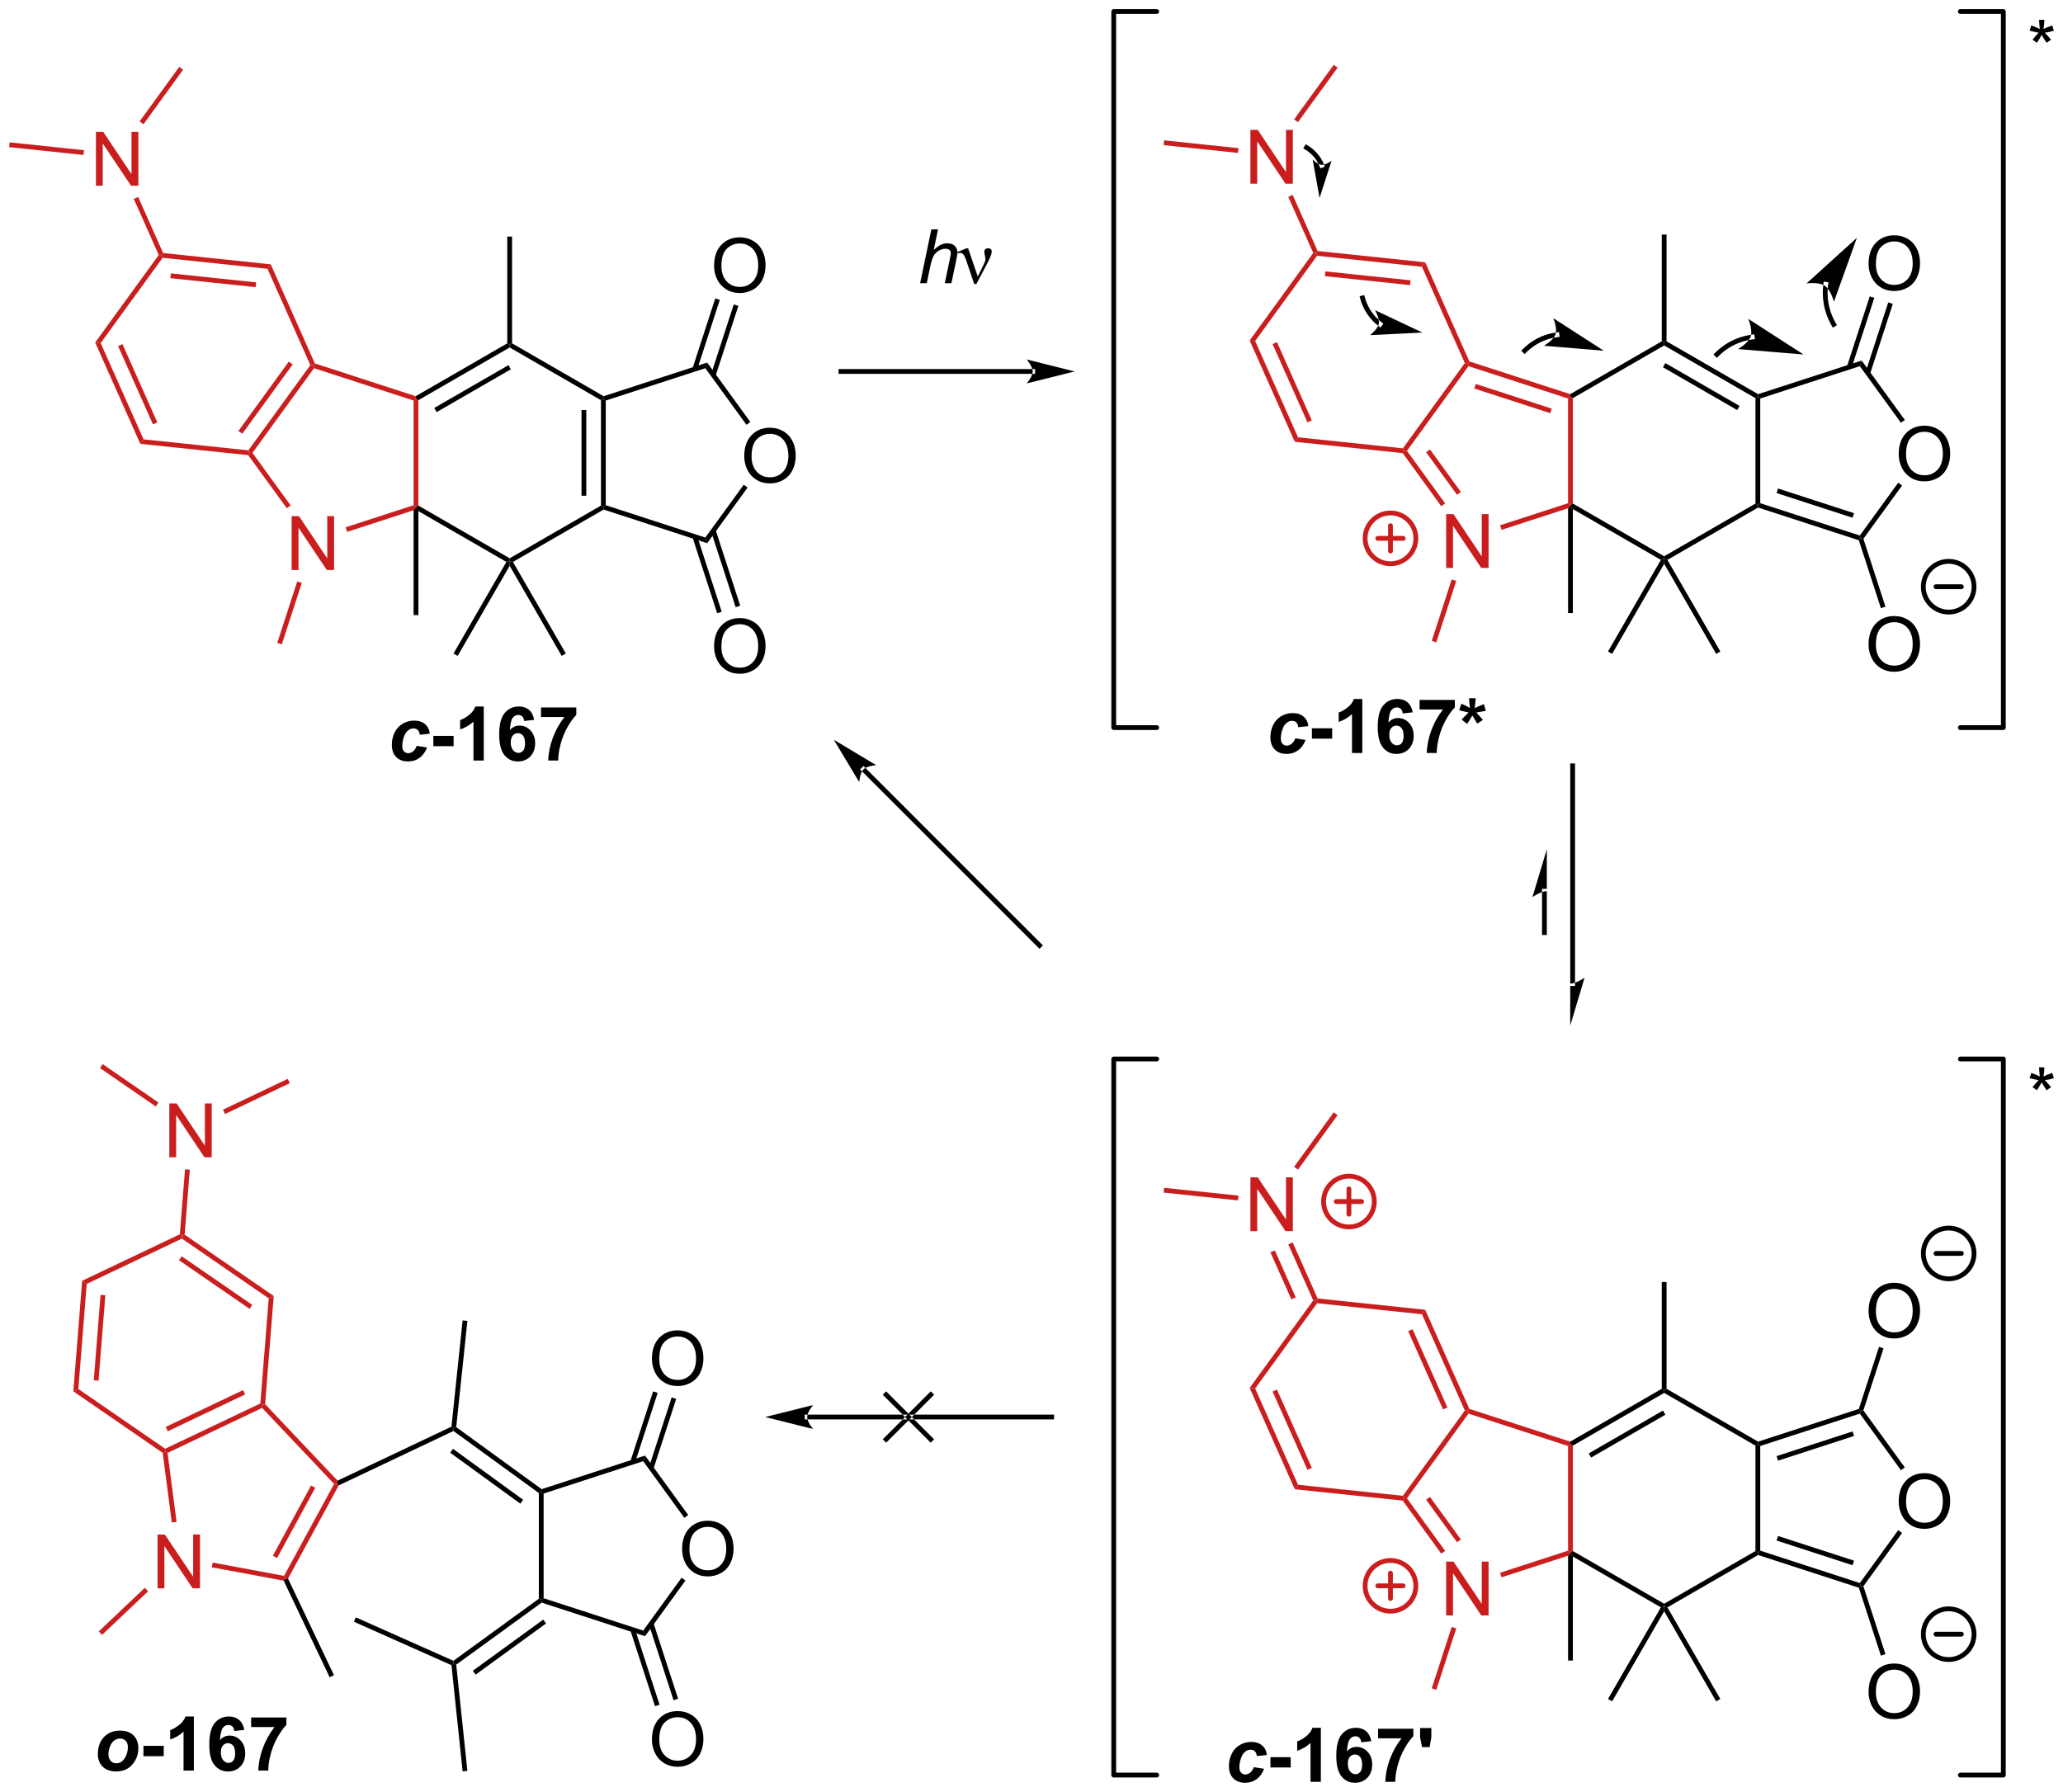 <?xml version="1.0" encoding="UTF-8"?>
<!DOCTYPE svg PUBLIC '-//W3C//DTD SVG 1.0//EN'
          'http://www.w3.org/TR/2001/REC-SVG-20010904/DTD/svg10.dtd'>
<svg stroke-dasharray="none" shape-rendering="auto" xmlns="http://www.w3.org/2000/svg" font-family="'Dialog'" text-rendering="auto" width="602" fill-opacity="1" color-interpolation="auto" color-rendering="auto" preserveAspectRatio="xMidYMid meet" font-size="12px" viewBox="0 0 602 523" fill="black" xmlns:xlink="http://www.w3.org/1999/xlink" stroke="black" image-rendering="auto" stroke-miterlimit="10" stroke-linecap="square" stroke-linejoin="miter" font-style="normal" stroke-width="1" height="523" stroke-dashoffset="0" font-weight="normal" stroke-opacity="1"
><!--Generated by the Batik Graphics2D SVG Generator--><defs id="genericDefs"
  /><g
  ><defs id="defs1"
    ><clipPath clipPathUnits="userSpaceOnUse" id="clipPath1"
      ><path d="M0.633 0.872 L226.381 0.872 L226.381 196.988 L0.633 196.988 L0.633 0.872 Z"
      /></clipPath
      ><clipPath clipPathUnits="userSpaceOnUse" id="clipPath2"
      ><path d="M-0.973 30.711 L-0.973 221.375 L218.499 221.375 L218.499 30.711 Z"
      /></clipPath
    ></defs
    ><g transform="scale(2.667,2.667) translate(-0.633,-0.872) matrix(1.029,0,0,1.029,1.633,-30.718)"
    ><path d="M96.865 60.817 L98.061 55.091 L98.769 55.091 L98.311 57.289 Q98.707 56.906 99.045 56.742 Q99.386 56.575 99.746 56.575 Q100.261 56.575 100.545 56.846 Q100.832 57.117 100.832 57.562 Q100.832 57.781 100.707 58.367 L100.194 60.817 L99.488 60.817 L100.014 58.304 Q100.129 57.757 100.129 57.617 Q100.129 57.414 99.988 57.286 Q99.847 57.156 99.582 57.156 Q99.199 57.156 98.85 57.359 Q98.504 57.559 98.306 57.908 Q98.108 58.257 97.944 59.036 L97.574 60.817 L96.865 60.817 Z" stroke="none" clip-path="url(#clipPath2)"
    /></g
    ><g transform="matrix(2.743,0,0,2.743,2.668,-84.239)"
    ><path d="M102.664 60.927 L101.799 58.364 Q101.713 58.109 101.573 57.864 Q101.432 57.617 101.187 57.617 Q101.07 57.617 100.927 57.669 L100.872 57.531 L101.846 57.132 L102.018 57.132 L103.047 60.138 L103.682 58.835 Q103.859 58.484 103.859 58.286 Q103.859 58.124 103.791 57.835 Q103.742 57.624 103.742 57.52 Q103.742 57.132 104.159 57.132 Q104.531 57.132 104.531 57.484 Q104.531 57.833 104.015 58.812 L102.898 60.927 L102.664 60.927 Z" stroke="none" clip-path="url(#clipPath2)"
    /></g
    ><g transform="matrix(2.743,0,0,2.743,2.668,-84.239)"
    ><path d="M71.591 195.558 Q71.591 194.131 72.356 193.326 Q73.122 192.519 74.333 192.519 Q75.124 192.519 75.76 192.899 Q76.398 193.277 76.731 193.954 Q77.067 194.631 77.067 195.49 Q77.067 196.363 76.716 197.05 Q76.364 197.738 75.718 198.092 Q75.075 198.446 74.328 198.446 Q73.52 198.446 72.882 198.055 Q72.247 197.662 71.919 196.988 Q71.591 196.31 71.591 195.558 ZM72.372 195.568 Q72.372 196.605 72.927 197.201 Q73.484 197.795 74.325 197.795 Q75.179 197.795 75.731 197.193 Q76.286 196.592 76.286 195.488 Q76.286 194.787 76.049 194.266 Q75.812 193.745 75.356 193.459 Q74.903 193.17 74.335 193.17 Q73.531 193.17 72.95 193.725 Q72.372 194.277 72.372 195.568 Z" stroke="none" clip-path="url(#clipPath2)"
    /></g
    ><g transform="matrix(2.743,0,0,2.743,2.668,-84.239)"
    ><path d="M67.647 185.586 L67.452 186.186 L56.859 189.628 L56.604 189.443 L56.649 189.16 Z" stroke="none" clip-path="url(#clipPath2)"
    /></g
    ><g transform="matrix(2.743,0,0,2.743,2.668,-84.239)"
    ><path d="M56.349 189.573 L56.604 189.443 L56.859 189.628 L56.859 200.766 L56.604 200.951 L56.349 200.821 Z" stroke="none" clip-path="url(#clipPath2)"
    /></g
    ><g transform="matrix(2.743,0,0,2.743,2.668,-84.239)"
    ><path d="M56.649 201.234 L56.604 200.951 L56.859 200.766 L67.452 204.208 L67.647 204.808 Z" stroke="none" clip-path="url(#clipPath2)"
    /></g
    ><g transform="matrix(2.743,0,0,2.743,2.668,-84.239)"
    ><path d="M67.647 204.808 L67.452 204.208 L71.537 198.586 L71.949 198.886 Z" stroke="none" clip-path="url(#clipPath2)"
    /></g
    ><g transform="matrix(2.743,0,0,2.743,2.668,-84.239)"
    ><path d="M72.24 191.909 L71.828 192.209 L67.452 186.186 L67.647 185.586 Z" stroke="none" clip-path="url(#clipPath2)"
    /></g
    ><g transform="matrix(2.743,0,0,2.743,2.668,-84.239)"
    ><path d="M68.382 215.814 Q68.382 214.387 69.148 213.582 Q69.914 212.775 71.124 212.775 Q71.916 212.775 72.552 213.155 Q73.19 213.533 73.523 214.21 Q73.859 214.887 73.859 215.746 Q73.859 216.619 73.507 217.306 Q73.156 217.994 72.51 218.348 Q71.867 218.702 71.119 218.702 Q70.312 218.702 69.674 218.311 Q69.039 217.918 68.71 217.244 Q68.382 216.567 68.382 215.814 ZM69.164 215.825 Q69.164 216.861 69.718 217.457 Q70.276 218.051 71.117 218.051 Q71.971 218.051 72.523 217.45 Q73.078 216.848 73.078 215.744 Q73.078 215.043 72.841 214.522 Q72.604 214.001 72.148 213.715 Q71.695 213.426 71.127 213.426 Q70.322 213.426 69.742 213.981 Q69.164 214.533 69.164 215.825 Z" stroke="none" clip-path="url(#clipPath2)"
    /></g
    ><g transform="matrix(2.743,0,0,2.743,2.668,-84.239)"
    ><path d="M66.089 204.191 L68.709 212.256 L69.195 212.098 L66.574 204.033 ZM68.059 203.551 L70.68 211.615 L71.165 211.458 L68.544 203.393 Z" stroke="none" clip-path="url(#clipPath2)"
    /></g
    ><g transform="matrix(2.743,0,0,2.743,2.668,-84.239)"
    ><path d="M68.382 175.302 Q68.382 173.875 69.148 173.07 Q69.914 172.263 71.124 172.263 Q71.916 172.263 72.552 172.643 Q73.19 173.021 73.523 173.698 Q73.859 174.375 73.859 175.234 Q73.859 176.107 73.507 176.794 Q73.156 177.482 72.51 177.836 Q71.867 178.19 71.119 178.19 Q70.312 178.19 69.674 177.799 Q69.039 177.406 68.71 176.732 Q68.382 176.054 68.382 175.302 ZM69.164 175.312 Q69.164 176.349 69.718 176.945 Q70.276 177.539 71.117 177.539 Q71.971 177.539 72.523 176.937 Q73.078 176.336 73.078 175.232 Q73.078 174.531 72.841 174.01 Q72.604 173.489 72.148 173.203 Q71.695 172.914 71.127 172.914 Q70.322 172.914 69.742 173.469 Q69.164 174.021 69.164 175.312 Z" stroke="none" clip-path="url(#clipPath2)"
    /></g
    ><g transform="matrix(2.743,0,0,2.743,2.668,-84.239)"
    ><path d="M68.544 187.001 L70.963 179.558 L70.478 179.4 L68.059 186.843 ZM66.574 186.361 L68.993 178.917 L68.507 178.76 L66.089 186.203 Z" stroke="none" clip-path="url(#clipPath2)"
    /></g
    ><g transform="matrix(2.743,0,0,2.743,2.668,-84.239)"
    ><path d="M56.349 200.821 L56.604 200.951 L56.649 201.234 L47.562 207.836 L47.293 207.716 L47.262 207.423 ZM56.818 203.041 L49.328 208.482 L49.628 208.895 L57.117 203.454 Z" stroke="none" clip-path="url(#clipPath2)"
    /></g
    ><g transform="matrix(2.743,0,0,2.743,2.668,-84.239)"
    ><path d="M56.649 189.16 L56.604 189.443 L56.349 189.573 L47.266 182.973 L47.293 182.678 L47.562 182.558 ZM54.682 190.292 L47.22 184.87 L46.92 185.283 L54.382 190.705 Z" stroke="none" clip-path="url(#clipPath2)"
    /></g
    ><g transform="matrix(2.743,0,0,2.743,2.668,-84.239)"
    ><path d="M47.562 182.558 L47.293 182.678 L47.054 182.509 L48.242 171.206 L48.75 171.259 Z" stroke="none" clip-path="url(#clipPath2)"
    /></g
    ><g transform="matrix(2.743,0,0,2.743,2.668,-84.239)"
    ><path d="M47.054 182.509 L47.293 182.678 L47.266 182.973 L35.067 188.759 L34.882 188.564 L34.94 188.254 Z" stroke="none" clip-path="url(#clipPath2)"
    /></g
    ><g transform="matrix(2.743,0,0,2.743,2.668,-84.239)"
    ><path d="M47.262 207.423 L47.293 207.716 L47.055 207.889 L36.676 203.268 L36.883 202.802 Z" stroke="none" clip-path="url(#clipPath2)"
    /></g
    ><g transform="matrix(2.743,0,0,2.743,2.668,-84.239)"
    ><path d="M47.055 207.889 L47.293 207.716 L47.562 207.836 L48.75 219.135 L48.242 219.188 Z" stroke="none" clip-path="url(#clipPath2)"
    /></g
    ><g transform="matrix(2.743,0,0,2.743,2.668,-84.239)"
    ><path d="M201.018 79.043 Q201.018 77.616 201.784 76.812 Q202.55 76.004 203.761 76.004 Q204.552 76.004 205.188 76.385 Q205.826 76.762 206.159 77.439 Q206.495 78.116 206.495 78.976 Q206.495 79.848 206.143 80.535 Q205.792 81.223 205.146 81.577 Q204.503 81.931 203.756 81.931 Q202.948 81.931 202.31 81.541 Q201.675 81.147 201.347 80.473 Q201.018 79.796 201.018 79.043 ZM201.8 79.054 Q201.8 80.09 202.354 80.687 Q202.912 81.28 203.753 81.28 Q204.607 81.28 205.159 80.679 Q205.714 80.077 205.714 78.973 Q205.714 78.272 205.477 77.752 Q205.24 77.231 204.784 76.944 Q204.331 76.655 203.763 76.655 Q202.959 76.655 202.378 77.21 Q201.8 77.762 201.8 79.054 Z" stroke="none" clip-path="url(#clipPath2)"
    /></g
    ><g transform="matrix(2.743,0,0,2.743,2.668,-84.239)"
    ><path d="M197.075 69.072 L196.88 69.672 L186.287 73.113 L186.032 72.928 L186.061 72.65 Z" stroke="none" clip-path="url(#clipPath2)"
    /></g
    ><g transform="matrix(2.743,0,0,2.743,2.668,-84.239)"
    ><path d="M185.777 73.075 L186.032 72.928 L186.287 73.113 L186.287 84.251 L186.032 84.437 L185.777 84.289 Z" stroke="none" clip-path="url(#clipPath2)"
    /></g
    ><g transform="matrix(2.743,0,0,2.743,2.668,-84.239)"
    ><path d="M186.061 84.715 L186.032 84.437 L186.287 84.251 L196.88 87.693 L196.977 87.993 L196.775 88.196 ZM188.025 83.174 L196.107 85.8 L196.265 85.315 L188.182 82.689 Z" stroke="none" clip-path="url(#clipPath2)"
    /></g
    ><g transform="matrix(2.743,0,0,2.743,2.668,-84.239)"
    ><path d="M197.26 88.038 L196.977 87.993 L196.88 87.693 L200.964 82.071 L201.377 82.371 Z" stroke="none" clip-path="url(#clipPath2)"
    /></g
    ><g transform="matrix(2.743,0,0,2.743,2.668,-84.239)"
    ><path d="M201.668 75.394 L201.256 75.694 L196.88 69.672 L197.075 69.072 Z" stroke="none" clip-path="url(#clipPath2)"
    /></g
    ><g transform="matrix(2.743,0,0,2.743,2.668,-84.239)"
    ><path d="M197.81 99.299 Q197.81 97.872 198.576 97.068 Q199.341 96.26 200.552 96.26 Q201.344 96.26 201.98 96.641 Q202.618 97.018 202.951 97.695 Q203.287 98.372 203.287 99.232 Q203.287 100.104 202.935 100.792 Q202.584 101.479 201.938 101.833 Q201.295 102.188 200.547 102.188 Q199.74 102.188 199.102 101.797 Q198.466 101.404 198.138 100.729 Q197.81 100.052 197.81 99.299 ZM198.591 99.31 Q198.591 100.346 199.146 100.943 Q199.703 101.536 200.545 101.536 Q201.399 101.536 201.951 100.935 Q202.506 100.333 202.506 99.229 Q202.506 98.529 202.269 98.008 Q202.032 97.487 201.576 97.201 Q201.123 96.911 200.555 96.911 Q199.75 96.911 199.17 97.466 Q198.591 98.018 198.591 99.31 Z" stroke="none" clip-path="url(#clipPath2)"
    /></g
    ><g transform="matrix(2.743,0,0,2.743,2.668,-84.239)"
    ><path d="M196.775 88.196 L196.977 87.993 L197.26 88.038 L199.608 95.263 L199.122 95.421 Z" stroke="none" clip-path="url(#clipPath2)"
    /></g
    ><g transform="matrix(2.743,0,0,2.743,2.668,-84.239)"
    ><path d="M197.81 58.787 Q197.81 57.36 198.576 56.556 Q199.341 55.748 200.552 55.748 Q201.344 55.748 201.98 56.128 Q202.618 56.506 202.951 57.183 Q203.287 57.86 203.287 58.719 Q203.287 59.592 202.935 60.279 Q202.584 60.967 201.938 61.321 Q201.295 61.675 200.547 61.675 Q199.74 61.675 199.102 61.285 Q198.466 60.891 198.138 60.217 Q197.81 59.54 197.81 58.787 ZM198.591 58.798 Q198.591 59.834 199.146 60.431 Q199.703 61.024 200.545 61.024 Q201.399 61.024 201.951 60.423 Q202.506 59.821 202.506 58.717 Q202.506 58.016 202.269 57.496 Q202.032 56.975 201.576 56.688 Q201.123 56.399 200.555 56.399 Q199.75 56.399 199.17 56.954 Q198.591 57.506 198.591 58.798 Z" stroke="none" clip-path="url(#clipPath2)"
    /></g
    ><g transform="matrix(2.743,0,0,2.743,2.668,-84.239)"
    ><path d="M197.972 70.486 L200.391 63.043 L199.906 62.885 L197.487 70.329 ZM196.002 69.846 L198.421 62.403 L197.935 62.245 L195.517 69.689 Z" stroke="none" clip-path="url(#clipPath2)"
    /></g
    ><g transform="matrix(2.743,0,0,2.743,2.668,-84.239)"
    ><path d="M185.777 84.289 L186.032 84.437 L186.061 84.715 L176.413 90.284 L176.065 90.191 L176.065 89.897 Z" stroke="none" clip-path="url(#clipPath2)"
    /></g
    ><g transform="matrix(2.743,0,0,2.743,2.668,-84.239)"
    ><path d="M186.061 72.65 L186.032 72.928 L185.777 73.075 L176.065 67.468 L176.065 67.174 L176.32 67.026 ZM184.088 73.903 L176.193 69.345 L175.938 69.787 L183.833 74.345 Z" stroke="none" clip-path="url(#clipPath2)"
    /></g
    ><g transform="matrix(2.743,0,0,2.743,2.668,-84.239)"
    ><path d="M176.32 67.026 L176.065 67.174 L175.81 67.026 L175.81 55.665 L176.32 55.665 Z" stroke="none" clip-path="url(#clipPath2)"
    /></g
    ><g transform="matrix(2.743,0,0,2.743,2.668,-84.239)"
    ><path d="M175.81 67.026 L176.065 67.174 L176.065 67.468 L166.353 73.075 L166.098 72.928 L166.069 72.65 Z" stroke="none" clip-path="url(#clipPath2)"
    /></g
    ><g fill="rgb(202,30,30)" transform="matrix(2.743,0,0,2.743,2.668,-84.239)" stroke="rgb(202,30,30)"
    ><path d="M165.843 73.113 L166.098 72.928 L166.353 73.075 L166.353 84.289 L166.098 84.437 L165.843 84.251 Z" stroke="none" clip-path="url(#clipPath2)"
    /></g
    ><g transform="matrix(2.743,0,0,2.743,2.668,-84.239)"
    ><path d="M165.843 84.788 L166.098 84.437 L166.353 84.879 L166.353 95.945 L165.843 95.945 Z" stroke="none" clip-path="url(#clipPath2)"
    /></g
    ><g transform="matrix(2.743,0,0,2.743,2.668,-84.239)"
    ><path d="M176.065 90.701 L176.065 90.191 L176.413 90.284 L182.04 100.03 L181.598 100.285 Z" stroke="none" clip-path="url(#clipPath2)"
    /></g
    ><g transform="matrix(2.743,0,0,2.743,2.668,-84.239)"
    ><path d="M166.353 84.879 L166.098 84.437 L166.353 84.289 L176.065 89.897 L176.065 90.191 L175.716 90.284 Z" stroke="none" clip-path="url(#clipPath2)"
    /></g
    ><g transform="matrix(2.743,0,0,2.743,2.668,-84.239)"
    ><path d="M175.716 90.284 L176.065 90.191 L176.065 90.701 L170.532 100.285 L170.09 100.03 Z" stroke="none" clip-path="url(#clipPath2)"
    /></g
    ><g transform="matrix(2.743,0,0,2.743,2.668,-84.239)"
    ><path d="M108.886 70.489 L108.886 70.489 L88.488 70.489 L88.233 70.489 L88.233 69.979 L88.488 69.979 L108.886 69.979 L109.141 69.979 L109.141 70.489 ZM113.35 70.234 L108.248 68.958 C108.248 68.958 108.886 69.676 108.886 70.234 C108.886 70.792 108.248 71.509 108.248 71.509 Z" stroke="none" clip-path="url(#clipPath2)"
    /></g
    ><g fill="rgb(202,30,30)" transform="matrix(2.743,0,0,2.743,2.668,-84.239)" stroke="rgb(202,30,30)"
    ><path d="M152.874 91.143 L152.874 85.416 L153.652 85.416 L156.66 89.911 L156.66 85.416 L157.387 85.416 L157.387 91.143 L156.608 91.143 L153.6 86.643 L153.6 91.143 L152.874 91.143 Z" stroke="none" clip-path="url(#clipPath2)"
    /></g
    ><g fill="rgb(202,30,30)" transform="matrix(2.743,0,0,2.743,2.668,-84.239)" stroke="rgb(202,30,30)"
    ><path d="M166.069 72.65 L166.098 72.928 L165.843 73.113 L155.25 69.672 L155.153 69.372 L155.34 69.164 ZM164.106 74.191 L156.023 71.564 L155.865 72.05 L163.948 74.676 Z" stroke="none" clip-path="url(#clipPath2)"
    /></g
    ><g fill="rgb(202,30,30)" transform="matrix(2.743,0,0,2.743,2.668,-84.239)" stroke="rgb(202,30,30)"
    ><path d="M154.86 69.341 L155.153 69.372 L155.25 69.672 L148.704 78.682 L148.388 78.682 L148.268 78.413 Z" stroke="none" clip-path="url(#clipPath2)"
    /></g
    ><g fill="rgb(202,30,30)" transform="matrix(2.743,0,0,2.743,2.668,-84.239)" stroke="rgb(202,30,30)"
    ><path d="M148.249 78.924 L148.388 78.682 L148.704 78.682 L152.766 84.273 L152.353 84.573 ZM150.742 78.832 L154.029 83.356 L154.441 83.056 L151.155 78.532 Z" stroke="none" clip-path="url(#clipPath2)"
    /></g
    ><g fill="rgb(202,30,30)" transform="matrix(2.743,0,0,2.743,2.668,-84.239)" stroke="rgb(202,30,30)"
    ><path d="M158.768 87.087 L158.61 86.602 L165.843 84.251 L166.098 84.437 L165.843 84.788 Z" stroke="none" clip-path="url(#clipPath2)"
    /></g
    ><g fill="rgb(202,30,30)" transform="matrix(2.743,0,0,2.743,2.668,-84.239)" stroke="rgb(202,30,30)"
    ><path d="M155.34 69.164 L155.153 69.372 L154.86 69.341 L150.299 59.096 L150.645 58.62 Z" stroke="none" clip-path="url(#clipPath2)"
    /></g
    ><g fill="rgb(202,30,30)" transform="matrix(2.743,0,0,2.743,2.668,-84.239)" stroke="rgb(202,30,30)"
    ><path d="M150.645 58.62 L150.299 59.096 L139.146 57.924 L139.026 57.655 L139.199 57.417 ZM149.093 60.539 L140.026 59.587 L139.972 60.094 L149.039 61.047 Z" stroke="none" clip-path="url(#clipPath2)"
    /></g
    ><g fill="rgb(202,30,30)" transform="matrix(2.743,0,0,2.743,2.668,-84.239)" stroke="rgb(202,30,30)"
    ><path d="M138.733 57.624 L139.026 57.655 L139.146 57.924 L132.555 66.996 L131.969 66.935 Z" stroke="none" clip-path="url(#clipPath2)"
    /></g
    ><g fill="rgb(202,30,30)" transform="matrix(2.743,0,0,2.743,2.668,-84.239)" stroke="rgb(202,30,30)"
    ><path d="M131.969 66.935 L132.555 66.996 L137.116 77.241 L136.769 77.718 ZM134.407 67.32 L138.116 75.648 L138.582 75.441 L134.874 67.112 Z" stroke="none" clip-path="url(#clipPath2)"
    /></g
    ><g fill="rgb(202,30,30)" transform="matrix(2.743,0,0,2.743,2.668,-84.239)" stroke="rgb(202,30,30)"
    ><path d="M136.769 77.718 L137.116 77.241 L148.268 78.413 L148.388 78.682 L148.249 78.924 Z" stroke="none" clip-path="url(#clipPath2)"
    /></g
    ><g fill="rgb(202,30,30)" transform="matrix(2.743,0,0,2.743,2.668,-84.239)" stroke="rgb(202,30,30)"
    ><path d="M153.464 92.364 L153.95 92.522 L151.827 99.055 L151.341 98.898 Z" stroke="none" clip-path="url(#clipPath2)"
    /></g
    ><g fill="rgb(202,30,30)" transform="matrix(2.743,0,0,2.743,2.668,-84.239)" stroke="rgb(202,30,30)"
    ><path d="M132.05 50.255 L132.05 44.528 L132.828 44.528 L135.836 49.023 L135.836 44.528 L136.563 44.528 L136.563 50.255 L135.784 50.255 L132.776 45.755 L132.776 50.255 L132.05 50.255 Z" stroke="none" clip-path="url(#clipPath2)"
    /></g
    ><g fill="rgb(202,30,30)" transform="matrix(2.743,0,0,2.743,2.668,-84.239)" stroke="rgb(202,30,30)"
    ><path d="M139.199 57.417 L139.026 57.655 L138.733 57.624 L136.077 51.658 L136.543 51.451 Z" stroke="none" clip-path="url(#clipPath2)"
    /></g
    ><g fill="rgb(202,30,30)" transform="matrix(2.743,0,0,2.743,2.668,-84.239)" stroke="rgb(202,30,30)"
    ><path d="M137.111 43.71 L136.698 43.41 L140.911 37.612 L141.323 37.911 Z" stroke="none" clip-path="url(#clipPath2)"
    /></g
    ><g fill="rgb(202,30,30)" transform="matrix(2.743,0,0,2.743,2.668,-84.239)" stroke="rgb(202,30,30)"
    ><path d="M130.776 46.475 L130.723 46.982 L122.817 46.151 L122.87 45.644 Z" stroke="none" clip-path="url(#clipPath2)"
    /></g
    ><g fill="rgb(202,30,30)" transform="matrix(2.743,0,0,2.743,2.668,-84.239)" stroke="rgb(202,30,30)"
    ><path d="M15.788 199.715 L15.788 193.989 L16.567 193.989 L19.575 198.483 L19.575 193.989 L20.301 193.989 L20.301 199.715 L19.523 199.715 L16.515 195.215 L16.515 199.715 L15.788 199.715 Z" stroke="none" clip-path="url(#clipPath2)"
    /></g
    ><g fill="rgb(202,30,30)" transform="matrix(2.743,0,0,2.743,2.668,-84.239)" stroke="rgb(202,30,30)"
    ><path d="M34.94 188.254 L34.882 188.564 L34.57 188.605 L26.91 180.518 L26.968 180.208 L27.231 180.115 Z" stroke="none" clip-path="url(#clipPath2)"
    /></g
    ><g fill="rgb(202,30,30)" transform="matrix(2.743,0,0,2.743,2.668,-84.239)" stroke="rgb(202,30,30)"
    ><path d="M26.725 180.041 L26.968 180.208 L26.91 180.518 L16.853 185.304 L16.576 185.154 L16.599 184.86 ZM24.888 178.621 L16.656 182.539 L16.875 183 L25.107 179.082 Z" stroke="none" clip-path="url(#clipPath2)"
    /></g
    ><g fill="rgb(202,30,30)" transform="matrix(2.743,0,0,2.743,2.668,-84.239)" stroke="rgb(202,30,30)"
    ><path d="M16.337 185.299 L16.576 185.154 L16.853 185.304 L17.813 192.648 L17.307 192.714 Z" stroke="none" clip-path="url(#clipPath2)"
    /></g
    ><g fill="rgb(202,30,30)" transform="matrix(2.743,0,0,2.743,2.668,-84.239)" stroke="rgb(202,30,30)"
    ><path d="M21.557 197.475 L21.651 196.973 L29.246 198.388 L29.382 198.673 L29.207 198.9 Z" stroke="none" clip-path="url(#clipPath2)"
    /></g
    ><g fill="rgb(202,30,30)" transform="matrix(2.743,0,0,2.743,2.668,-84.239)" stroke="rgb(202,30,30)"
    ><path d="M29.668 198.68 L29.382 198.673 L29.246 198.388 L34.57 188.605 L34.882 188.564 L35.067 188.759 ZM28.506 196.482 L32.567 189.018 L32.119 188.774 L28.057 196.239 Z" stroke="none" clip-path="url(#clipPath2)"
    /></g
    ><g fill="rgb(202,30,30)" transform="matrix(2.743,0,0,2.743,2.668,-84.239)" stroke="rgb(202,30,30)"
    ><path d="M14.436 199.653 L14.787 200.024 L9.888 204.665 L9.537 204.294 Z" stroke="none" clip-path="url(#clipPath2)"
    /></g
    ><g fill="rgb(202,30,30)" transform="matrix(2.743,0,0,2.743,2.668,-84.239)" stroke="rgb(202,30,30)"
    ><path d="M27.231 180.115 L26.968 180.208 L26.725 180.041 L27.615 168.863 L28.147 168.609 Z" stroke="none" clip-path="url(#clipPath2)"
    /></g
    ><g fill="rgb(202,30,30)" transform="matrix(2.743,0,0,2.743,2.668,-84.239)" stroke="rgb(202,30,30)"
    ><path d="M28.147 168.609 L27.615 168.863 L18.379 162.502 L18.402 162.209 L18.669 162.082 ZM25.866 169.554 L18.357 164.383 L18.068 164.804 L25.576 169.974 Z" stroke="none" clip-path="url(#clipPath2)"
    /></g
    ><g fill="rgb(202,30,30)" transform="matrix(2.743,0,0,2.743,2.668,-84.239)" stroke="rgb(202,30,30)"
    ><path d="M18.16 162.042 L18.402 162.209 L18.379 162.502 L8.253 167.321 L7.768 166.987 Z" stroke="none" clip-path="url(#clipPath2)"
    /></g
    ><g fill="rgb(202,30,30)" transform="matrix(2.743,0,0,2.743,2.668,-84.239)" stroke="rgb(202,30,30)"
    ><path d="M7.768 166.987 L8.253 167.321 L7.363 178.5 L6.831 178.753 ZM9.726 168.49 L9.003 177.578 L9.511 177.619 L10.235 168.531 Z" stroke="none" clip-path="url(#clipPath2)"
    /></g
    ><g fill="rgb(202,30,30)" transform="matrix(2.743,0,0,2.743,2.668,-84.239)" stroke="rgb(202,30,30)"
    ><path d="M6.831 178.753 L7.363 178.5 L16.599 184.86 L16.576 185.154 L16.337 185.299 Z" stroke="none" clip-path="url(#clipPath2)"
    /></g
    ><g transform="matrix(2.743,0,0,2.743,2.668,-84.239)"
    ><path d="M29.207 198.9 L29.382 198.673 L29.668 198.68 L34.557 208.955 L34.096 209.174 Z" stroke="none" clip-path="url(#clipPath2)"
    /></g
    ><g fill="rgb(202,30,30)" transform="matrix(2.743,0,0,2.743,2.668,-84.239)" stroke="rgb(202,30,30)"
    ><path d="M17.04 153.846 L17.04 148.12 L17.818 148.12 L20.826 152.615 L20.826 148.12 L21.553 148.12 L21.553 153.846 L20.774 153.846 L17.766 149.346 L17.766 153.846 L17.04 153.846 Z" stroke="none" clip-path="url(#clipPath2)"
    /></g
    ><g fill="rgb(202,30,30)" transform="matrix(2.743,0,0,2.743,2.668,-84.239)" stroke="rgb(202,30,30)"
    ><path d="M18.669 162.082 L18.402 162.209 L18.16 162.042 L18.71 155.126 L19.219 155.167 Z" stroke="none" clip-path="url(#clipPath2)"
    /></g
    ><g fill="rgb(202,30,30)" transform="matrix(2.743,0,0,2.743,2.668,-84.239)" stroke="rgb(202,30,30)"
    ><path d="M15.884 148.022 L15.595 148.442 L9.663 144.357 L9.952 143.936 Z" stroke="none" clip-path="url(#clipPath2)"
    /></g
    ><g fill="rgb(202,30,30)" transform="matrix(2.743,0,0,2.743,2.668,-84.239)" stroke="rgb(202,30,30)"
    ><path d="M22.965 149.244 L22.746 148.783 L29.638 145.504 L29.857 145.964 Z" stroke="none" clip-path="url(#clipPath2)"
    /></g
    ><g transform="matrix(2.743,0,0,2.743,2.668,-84.239)"
    ><path d="M166.073 135.366 L166.073 135.366 L166.073 112.2 L166.073 111.945 L166.583 111.945 L166.583 112.2 L166.583 135.366 L166.583 135.621 L166.073 135.621 ZM166.073 139.831 L167.603 134.728 C167.603 134.728 166.742 135.366 166.073 135.366 ZM163.073 129.94 L163.073 129.94 L163.073 125.534 L163.073 125.279 L163.583 125.279 L163.583 125.534 L163.583 129.94 L163.583 130.195 L163.073 130.195 ZM163.583 121.07 L162.052 126.172 C162.052 126.172 162.913 125.534 163.583 125.534 Z" stroke="none" clip-path="url(#clipPath2)"
    /></g
    ><g transform="matrix(2.743,0,0,2.743,2.668,-84.239)"
    ><path d="M78.201 79.259 Q78.201 77.832 78.967 77.028 Q79.733 76.22 80.944 76.22 Q81.735 76.22 82.371 76.6 Q83.009 76.978 83.342 77.655 Q83.678 78.332 83.678 79.192 Q83.678 80.064 83.326 80.751 Q82.975 81.439 82.329 81.793 Q81.686 82.147 80.938 82.147 Q80.131 82.147 79.493 81.757 Q78.858 81.363 78.529 80.689 Q78.201 80.012 78.201 79.259 ZM78.983 79.27 Q78.983 80.306 79.537 80.903 Q80.095 81.496 80.936 81.496 Q81.79 81.496 82.342 80.895 Q82.897 80.293 82.897 79.189 Q82.897 78.488 82.66 77.968 Q82.423 77.447 81.967 77.16 Q81.514 76.871 80.946 76.871 Q80.141 76.871 79.561 77.426 Q78.983 77.978 78.983 79.27 Z" stroke="none" clip-path="url(#clipPath2)"
    /></g
    ><g transform="matrix(2.743,0,0,2.743,2.668,-84.239)"
    ><path d="M74.257 69.288 L74.063 69.888 L63.47 73.329 L63.215 73.144 L63.244 72.866 Z" stroke="none" clip-path="url(#clipPath2)"
    /></g
    ><g transform="matrix(2.743,0,0,2.743,2.668,-84.239)"
    ><path d="M62.959 73.291 L63.215 73.144 L63.47 73.329 L63.47 84.467 L63.215 84.653 L62.959 84.505 ZM60.888 74.34 L60.888 83.457 L61.398 83.457 L61.398 74.34 Z" stroke="none" clip-path="url(#clipPath2)"
    /></g
    ><g transform="matrix(2.743,0,0,2.743,2.668,-84.239)"
    ><path d="M63.244 84.93 L63.215 84.653 L63.47 84.467 L74.063 87.909 L74.257 88.509 Z" stroke="none" clip-path="url(#clipPath2)"
    /></g
    ><g transform="matrix(2.743,0,0,2.743,2.668,-84.239)"
    ><path d="M74.257 88.509 L74.063 87.909 L78.147 82.287 L78.56 82.587 Z" stroke="none" clip-path="url(#clipPath2)"
    /></g
    ><g transform="matrix(2.743,0,0,2.743,2.668,-84.239)"
    ><path d="M78.851 75.611 L78.438 75.91 L74.063 69.888 L74.257 69.288 Z" stroke="none" clip-path="url(#clipPath2)"
    /></g
    ><g transform="matrix(2.743,0,0,2.743,2.668,-84.239)"
    ><path d="M74.993 99.515 Q74.993 98.088 75.759 97.284 Q76.524 96.476 77.735 96.476 Q78.527 96.476 79.162 96.856 Q79.8 97.234 80.134 97.911 Q80.47 98.588 80.47 99.448 Q80.47 100.32 80.118 101.007 Q79.766 101.695 79.121 102.049 Q78.477 102.403 77.73 102.403 Q76.923 102.403 76.285 102.013 Q75.649 101.62 75.321 100.945 Q74.993 100.268 74.993 99.515 ZM75.774 99.526 Q75.774 100.562 76.329 101.159 Q76.886 101.752 77.727 101.752 Q78.582 101.752 79.134 101.151 Q79.688 100.549 79.688 99.445 Q79.688 98.745 79.451 98.224 Q79.214 97.703 78.759 97.416 Q78.305 97.127 77.738 97.127 Q76.933 97.127 76.352 97.682 Q75.774 98.234 75.774 99.526 Z" stroke="none" clip-path="url(#clipPath2)"
    /></g
    ><g transform="matrix(2.743,0,0,2.743,2.668,-84.239)"
    ><path d="M72.7 87.892 L75.32 95.957 L75.805 95.799 L73.185 87.735 ZM74.67 87.252 L77.29 95.317 L77.775 95.159 L75.155 87.094 Z" stroke="none" clip-path="url(#clipPath2)"
    /></g
    ><g transform="matrix(2.743,0,0,2.743,2.668,-84.239)"
    ><path d="M74.993 59.003 Q74.993 57.576 75.759 56.772 Q76.524 55.964 77.735 55.964 Q78.527 55.964 79.162 56.344 Q79.8 56.722 80.134 57.399 Q80.47 58.076 80.47 58.935 Q80.47 59.808 80.118 60.495 Q79.766 61.183 79.121 61.537 Q78.477 61.891 77.73 61.891 Q76.923 61.891 76.285 61.501 Q75.649 61.107 75.321 60.433 Q74.993 59.756 74.993 59.003 ZM75.774 59.014 Q75.774 60.05 76.329 60.647 Q76.886 61.24 77.727 61.24 Q78.582 61.24 79.134 60.639 Q79.688 60.037 79.688 58.933 Q79.688 58.232 79.451 57.712 Q79.214 57.191 78.759 56.904 Q78.305 56.615 77.738 56.615 Q76.933 56.615 76.352 57.17 Q75.774 57.722 75.774 59.014 Z" stroke="none" clip-path="url(#clipPath2)"
    /></g
    ><g transform="matrix(2.743,0,0,2.743,2.668,-84.239)"
    ><path d="M75.155 70.702 L77.574 63.259 L77.088 63.101 L74.67 70.545 ZM73.185 70.062 L75.603 62.619 L75.118 62.461 L72.7 69.904 Z" stroke="none" clip-path="url(#clipPath2)"
    /></g
    ><g transform="matrix(2.743,0,0,2.743,2.668,-84.239)"
    ><path d="M62.959 84.505 L63.215 84.653 L63.244 84.93 L53.596 90.5 L53.248 90.407 L53.248 90.112 Z" stroke="none" clip-path="url(#clipPath2)"
    /></g
    ><g transform="matrix(2.743,0,0,2.743,2.668,-84.239)"
    ><path d="M63.244 72.866 L63.215 73.144 L62.959 73.291 L53.248 67.684 L53.248 67.39 L53.503 67.242 Z" stroke="none" clip-path="url(#clipPath2)"
    /></g
    ><g transform="matrix(2.743,0,0,2.743,2.668,-84.239)"
    ><path d="M53.503 67.242 L53.248 67.39 L52.993 67.242 L52.993 55.881 L53.503 55.881 Z" stroke="none" clip-path="url(#clipPath2)"
    /></g
    ><g transform="matrix(2.743,0,0,2.743,2.668,-84.239)"
    ><path d="M52.993 67.242 L53.248 67.39 L53.248 67.684 L43.536 73.291 L43.281 73.144 L43.252 72.866 ZM53.12 69.561 L45.225 74.119 L45.48 74.561 L53.375 70.003 Z" stroke="none" clip-path="url(#clipPath2)"
    /></g
    ><g fill="rgb(202,30,30)" transform="matrix(2.743,0,0,2.743,2.668,-84.239)" stroke="rgb(202,30,30)"
    ><path d="M43.026 73.329 L43.281 73.144 L43.536 73.291 L43.536 84.505 L43.281 84.653 L43.026 84.467 Z" stroke="none" clip-path="url(#clipPath2)"
    /></g
    ><g transform="matrix(2.743,0,0,2.743,2.668,-84.239)"
    ><path d="M43.026 85.004 L43.281 84.653 L43.536 85.094 L43.536 96.161 L43.026 96.161 Z" stroke="none" clip-path="url(#clipPath2)"
    /></g
    ><g transform="matrix(2.743,0,0,2.743,2.668,-84.239)"
    ><path d="M53.248 90.917 L53.248 90.407 L53.596 90.5 L59.223 100.246 L58.781 100.501 Z" stroke="none" clip-path="url(#clipPath2)"
    /></g
    ><g transform="matrix(2.743,0,0,2.743,2.668,-84.239)"
    ><path d="M43.536 85.094 L43.281 84.653 L43.536 84.505 L53.248 90.112 L53.248 90.407 L52.899 90.5 Z" stroke="none" clip-path="url(#clipPath2)"
    /></g
    ><g transform="matrix(2.743,0,0,2.743,2.668,-84.239)"
    ><path d="M52.899 90.5 L53.248 90.407 L53.248 90.917 L47.714 100.501 L47.273 100.246 Z" stroke="none" clip-path="url(#clipPath2)"
    /></g
    ><g fill="rgb(202,30,30)" transform="matrix(2.743,0,0,2.743,2.668,-84.239)" stroke="rgb(202,30,30)"
    ><path d="M30.056 91.359 L30.056 85.632 L30.835 85.632 L33.843 90.127 L33.843 85.632 L34.569 85.632 L34.569 91.359 L33.791 91.359 L30.783 86.859 L30.783 91.359 L30.056 91.359 Z" stroke="none" clip-path="url(#clipPath2)"
    /></g
    ><g fill="rgb(202,30,30)" transform="matrix(2.743,0,0,2.743,2.668,-84.239)" stroke="rgb(202,30,30)"
    ><path d="M43.252 72.866 L43.281 73.144 L43.026 73.329 L32.433 69.888 L32.336 69.588 L32.523 69.38 Z" stroke="none" clip-path="url(#clipPath2)"
    /></g
    ><g fill="rgb(202,30,30)" transform="matrix(2.743,0,0,2.743,2.668,-84.239)" stroke="rgb(202,30,30)"
    ><path d="M32.043 69.557 L32.336 69.588 L32.433 69.888 L25.886 78.898 L25.571 78.898 L25.451 78.629 ZM29.75 69.188 L24.392 76.563 L24.805 76.863 L30.163 69.488 Z" stroke="none" clip-path="url(#clipPath2)"
    /></g
    ><g fill="rgb(202,30,30)" transform="matrix(2.743,0,0,2.743,2.668,-84.239)" stroke="rgb(202,30,30)"
    ><path d="M25.431 79.14 L25.571 78.898 L25.886 78.898 L29.948 84.489 L29.535 84.789 Z" stroke="none" clip-path="url(#clipPath2)"
    /></g
    ><g fill="rgb(202,30,30)" transform="matrix(2.743,0,0,2.743,2.668,-84.239)" stroke="rgb(202,30,30)"
    ><path d="M35.951 87.303 L35.793 86.817 L43.026 84.467 L43.281 84.653 L43.026 85.004 Z" stroke="none" clip-path="url(#clipPath2)"
    /></g
    ><g fill="rgb(202,30,30)" transform="matrix(2.743,0,0,2.743,2.668,-84.239)" stroke="rgb(202,30,30)"
    ><path d="M32.523 69.38 L32.336 69.588 L32.043 69.557 L27.482 59.312 L27.828 58.836 Z" stroke="none" clip-path="url(#clipPath2)"
    /></g
    ><g fill="rgb(202,30,30)" transform="matrix(2.743,0,0,2.743,2.668,-84.239)" stroke="rgb(202,30,30)"
    ><path d="M27.828 58.836 L27.482 59.312 L16.329 58.14 L16.209 57.871 L16.382 57.633 ZM26.275 60.755 L17.209 59.803 L17.155 60.31 L26.222 61.263 Z" stroke="none" clip-path="url(#clipPath2)"
    /></g
    ><g fill="rgb(202,30,30)" transform="matrix(2.743,0,0,2.743,2.668,-84.239)" stroke="rgb(202,30,30)"
    ><path d="M15.916 57.84 L16.209 57.871 L16.329 58.14 L9.737 67.213 L9.152 67.151 Z" stroke="none" clip-path="url(#clipPath2)"
    /></g
    ><g fill="rgb(202,30,30)" transform="matrix(2.743,0,0,2.743,2.668,-84.239)" stroke="rgb(202,30,30)"
    ><path d="M9.152 67.151 L9.737 67.213 L14.299 77.457 L13.952 77.934 ZM11.59 67.535 L15.298 75.864 L15.764 75.656 L12.056 67.328 Z" stroke="none" clip-path="url(#clipPath2)"
    /></g
    ><g fill="rgb(202,30,30)" transform="matrix(2.743,0,0,2.743,2.668,-84.239)" stroke="rgb(202,30,30)"
    ><path d="M13.952 77.934 L14.299 77.457 L25.451 78.629 L25.571 78.898 L25.431 79.14 Z" stroke="none" clip-path="url(#clipPath2)"
    /></g
    ><g fill="rgb(202,30,30)" transform="matrix(2.743,0,0,2.743,2.668,-84.239)" stroke="rgb(202,30,30)"
    ><path d="M30.647 92.58 L31.132 92.738 L29.009 99.271 L28.524 99.114 Z" stroke="none" clip-path="url(#clipPath2)"
    /></g
    ><g fill="rgb(202,30,30)" transform="matrix(2.743,0,0,2.743,2.668,-84.239)" stroke="rgb(202,30,30)"
    ><path d="M9.232 50.471 L9.232 44.744 L10.011 44.744 L13.019 49.239 L13.019 44.744 L13.745 44.744 L13.745 50.471 L12.967 50.471 L9.959 45.971 L9.959 50.471 L9.232 50.471 Z" stroke="none" clip-path="url(#clipPath2)"
    /></g
    ><g fill="rgb(202,30,30)" transform="matrix(2.743,0,0,2.743,2.668,-84.239)" stroke="rgb(202,30,30)"
    ><path d="M16.382 57.633 L16.209 57.871 L15.916 57.84 L13.26 51.874 L13.726 51.667 Z" stroke="none" clip-path="url(#clipPath2)"
    /></g
    ><g fill="rgb(202,30,30)" transform="matrix(2.743,0,0,2.743,2.668,-84.239)" stroke="rgb(202,30,30)"
    ><path d="M14.294 43.926 L13.881 43.626 L18.094 37.828 L18.506 38.127 Z" stroke="none" clip-path="url(#clipPath2)"
    /></g
    ><g fill="rgb(202,30,30)" transform="matrix(2.743,0,0,2.743,2.668,-84.239)" stroke="rgb(202,30,30)"
    ><path d="M7.959 46.691 L7.906 47.198 L-0 46.367 L0.053 45.86 Z" stroke="none" clip-path="url(#clipPath2)"
    /></g
    ><g stroke-width="0.51" transform="matrix(2.743,0,0,2.743,2.668,-84.239)" stroke-linejoin="round" stroke-linecap="round"
    ><path fill="none" d="M207.574 108.128 L212.146 108.128 L212.146 31.938 L207.574 31.938" clip-path="url(#clipPath2)"
    /></g
    ><g stroke-width="0.51" transform="matrix(2.743,0,0,2.743,2.668,-84.239)" stroke-linejoin="round" stroke-linecap="round"
    ><path fill="none" d="M122.081 31.938 L117.51 31.938 L117.51 108.128 L122.081 108.128" clip-path="url(#clipPath2)"
    /></g
    ><g transform="matrix(2.743,0,0,2.743,2.668,-84.239)"
    ><path d="M201.018 190.497 Q201.018 189.07 201.784 188.265 Q202.55 187.458 203.761 187.458 Q204.552 187.458 205.188 187.838 Q205.826 188.216 206.159 188.893 Q206.495 189.57 206.495 190.429 Q206.495 191.302 206.143 191.989 Q205.792 192.677 205.146 193.031 Q204.503 193.385 203.756 193.385 Q202.948 193.385 202.31 192.994 Q201.675 192.601 201.347 191.927 Q201.018 191.25 201.018 190.497 ZM201.8 190.507 Q201.8 191.544 202.354 192.14 Q202.912 192.734 203.753 192.734 Q204.607 192.734 205.159 192.132 Q205.714 191.531 205.714 190.427 Q205.714 189.726 205.477 189.205 Q205.24 188.684 204.784 188.398 Q204.331 188.109 203.763 188.109 Q202.959 188.109 202.378 188.664 Q201.8 189.216 201.8 190.507 Z" stroke="none" clip-path="url(#clipPath2)"
    /></g
    ><g transform="matrix(2.743,0,0,2.743,2.668,-84.239)"
    ><path d="M196.775 180.623 L196.977 180.825 L196.88 181.125 L186.287 184.567 L186.032 184.382 L186.061 184.104 ZM196.107 183.018 L188.025 185.644 L188.182 186.129 L196.265 183.503 Z" stroke="none" clip-path="url(#clipPath2)"
    /></g
    ><g transform="matrix(2.743,0,0,2.743,2.668,-84.239)"
    ><path d="M185.777 184.529 L186.032 184.382 L186.287 184.567 L186.287 195.705 L186.032 195.89 L185.777 195.743 Z" stroke="none" clip-path="url(#clipPath2)"
    /></g
    ><g transform="matrix(2.743,0,0,2.743,2.668,-84.239)"
    ><path d="M186.061 196.168 L186.032 195.89 L186.287 195.705 L196.88 199.147 L196.977 199.447 L196.775 199.649 ZM188.025 194.628 L196.107 197.254 L196.265 196.769 L188.182 194.143 Z" stroke="none" clip-path="url(#clipPath2)"
    /></g
    ><g transform="matrix(2.743,0,0,2.743,2.668,-84.239)"
    ><path d="M197.26 199.492 L196.977 199.447 L196.88 199.147 L200.964 193.525 L201.377 193.825 Z" stroke="none" clip-path="url(#clipPath2)"
    /></g
    ><g transform="matrix(2.743,0,0,2.743,2.668,-84.239)"
    ><path d="M201.668 186.848 L201.256 187.148 L196.88 181.125 L196.977 180.825 L197.26 180.78 Z" stroke="none" clip-path="url(#clipPath2)"
    /></g
    ><g transform="matrix(2.743,0,0,2.743,2.668,-84.239)"
    ><path d="M197.81 210.753 Q197.81 209.326 198.576 208.521 Q199.341 207.714 200.552 207.714 Q201.344 207.714 201.98 208.094 Q202.618 208.472 202.951 209.149 Q203.287 209.826 203.287 210.685 Q203.287 211.558 202.935 212.245 Q202.584 212.933 201.938 213.287 Q201.295 213.641 200.547 213.641 Q199.74 213.641 199.102 213.25 Q198.466 212.857 198.138 212.183 Q197.81 211.506 197.81 210.753 ZM198.591 210.763 Q198.591 211.8 199.146 212.396 Q199.703 212.99 200.545 212.99 Q201.399 212.99 201.951 212.388 Q202.506 211.787 202.506 210.683 Q202.506 209.982 202.269 209.461 Q202.032 208.94 201.576 208.654 Q201.123 208.365 200.555 208.365 Q199.75 208.365 199.17 208.92 Q198.591 209.472 198.591 210.763 Z" stroke="none" clip-path="url(#clipPath2)"
    /></g
    ><g transform="matrix(2.743,0,0,2.743,2.668,-84.239)"
    ><path d="M196.775 199.649 L196.977 199.447 L197.26 199.492 L199.608 206.717 L199.122 206.874 Z" stroke="none" clip-path="url(#clipPath2)"
    /></g
    ><g transform="matrix(2.743,0,0,2.743,2.668,-84.239)"
    ><path d="M197.81 170.241 Q197.81 168.814 198.576 168.009 Q199.341 167.202 200.552 167.202 Q201.344 167.202 201.98 167.582 Q202.618 167.96 202.951 168.637 Q203.287 169.314 203.287 170.173 Q203.287 171.046 202.935 171.733 Q202.584 172.421 201.938 172.775 Q201.295 173.129 200.547 173.129 Q199.74 173.129 199.102 172.738 Q198.466 172.345 198.138 171.671 Q197.81 170.994 197.81 170.241 ZM198.591 170.251 Q198.591 171.288 199.146 171.884 Q199.703 172.478 200.545 172.478 Q201.399 172.478 201.951 171.876 Q202.506 171.275 202.506 170.171 Q202.506 169.47 202.269 168.949 Q202.032 168.428 201.576 168.142 Q201.123 167.853 200.555 167.853 Q199.75 167.853 199.17 168.407 Q198.591 168.96 198.591 170.251 Z" stroke="none" clip-path="url(#clipPath2)"
    /></g
    ><g transform="matrix(2.743,0,0,2.743,2.668,-84.239)"
    ><path d="M197.26 180.78 L196.977 180.825 L196.775 180.623 L198.921 174.019 L199.406 174.177 Z" stroke="none" clip-path="url(#clipPath2)"
    /></g
    ><g transform="matrix(2.743,0,0,2.743,2.668,-84.239)"
    ><path d="M185.777 195.743 L186.032 195.89 L186.061 196.168 L176.413 201.738 L176.065 201.645 L176.065 201.35 Z" stroke="none" clip-path="url(#clipPath2)"
    /></g
    ><g transform="matrix(2.743,0,0,2.743,2.668,-84.239)"
    ><path d="M186.061 184.104 L186.032 184.382 L185.777 184.529 L176.065 178.922 L176.065 178.627 L176.32 178.48 Z" stroke="none" clip-path="url(#clipPath2)"
    /></g
    ><g transform="matrix(2.743,0,0,2.743,2.668,-84.239)"
    ><path d="M176.32 178.48 L176.065 178.627 L175.81 178.48 L175.81 167.119 L176.32 167.119 Z" stroke="none" clip-path="url(#clipPath2)"
    /></g
    ><g transform="matrix(2.743,0,0,2.743,2.668,-84.239)"
    ><path d="M175.81 178.48 L176.065 178.627 L176.065 178.922 L166.353 184.529 L166.098 184.382 L166.069 184.104 ZM175.938 180.798 L168.042 185.357 L168.297 185.799 L176.193 181.24 Z" stroke="none" clip-path="url(#clipPath2)"
    /></g
    ><g fill="rgb(202,30,30)" transform="matrix(2.743,0,0,2.743,2.668,-84.239)" stroke="rgb(202,30,30)"
    ><path d="M165.843 184.567 L166.098 184.382 L166.353 184.529 L166.353 195.743 L166.098 195.89 L165.843 195.705 Z" stroke="none" clip-path="url(#clipPath2)"
    /></g
    ><g transform="matrix(2.743,0,0,2.743,2.668,-84.239)"
    ><path d="M165.843 196.242 L166.098 195.89 L166.353 196.332 L166.353 207.399 L165.843 207.399 Z" stroke="none" clip-path="url(#clipPath2)"
    /></g
    ><g transform="matrix(2.743,0,0,2.743,2.668,-84.239)"
    ><path d="M176.065 202.155 L176.065 201.645 L176.413 201.738 L182.04 211.484 L181.598 211.739 Z" stroke="none" clip-path="url(#clipPath2)"
    /></g
    ><g transform="matrix(2.743,0,0,2.743,2.668,-84.239)"
    ><path d="M166.353 196.332 L166.098 195.89 L166.353 195.743 L176.065 201.35 L176.065 201.645 L175.716 201.738 Z" stroke="none" clip-path="url(#clipPath2)"
    /></g
    ><g transform="matrix(2.743,0,0,2.743,2.668,-84.239)"
    ><path d="M175.716 201.738 L176.065 201.645 L176.065 202.155 L170.532 211.739 L170.09 211.484 Z" stroke="none" clip-path="url(#clipPath2)"
    /></g
    ><g fill="rgb(202,30,30)" transform="matrix(2.743,0,0,2.743,2.668,-84.239)" stroke="rgb(202,30,30)"
    ><path d="M152.874 202.597 L152.874 196.87 L153.652 196.87 L156.66 201.365 L156.66 196.87 L157.387 196.87 L157.387 202.597 L156.608 202.597 L153.6 198.097 L153.6 202.597 L152.874 202.597 Z" stroke="none" clip-path="url(#clipPath2)"
    /></g
    ><g fill="rgb(202,30,30)" transform="matrix(2.743,0,0,2.743,2.668,-84.239)" stroke="rgb(202,30,30)"
    ><path d="M166.069 184.104 L166.098 184.382 L165.843 184.567 L155.25 181.125 L155.153 180.825 L155.34 180.618 Z" stroke="none" clip-path="url(#clipPath2)"
    /></g
    ><g fill="rgb(202,30,30)" transform="matrix(2.743,0,0,2.743,2.668,-84.239)" stroke="rgb(202,30,30)"
    ><path d="M154.86 180.794 L155.153 180.825 L155.25 181.125 L148.704 190.136 L148.388 190.136 L148.268 189.867 Z" stroke="none" clip-path="url(#clipPath2)"
    /></g
    ><g fill="rgb(202,30,30)" transform="matrix(2.743,0,0,2.743,2.668,-84.239)" stroke="rgb(202,30,30)"
    ><path d="M148.249 190.378 L148.388 190.136 L148.704 190.136 L152.766 195.727 L152.353 196.027 ZM150.742 190.286 L154.029 194.809 L154.441 194.509 L151.155 189.986 Z" stroke="none" clip-path="url(#clipPath2)"
    /></g
    ><g fill="rgb(202,30,30)" transform="matrix(2.743,0,0,2.743,2.668,-84.239)" stroke="rgb(202,30,30)"
    ><path d="M158.768 198.54 L158.61 198.055 L165.843 195.705 L166.098 195.89 L165.843 196.242 Z" stroke="none" clip-path="url(#clipPath2)"
    /></g
    ><g fill="rgb(202,30,30)" transform="matrix(2.743,0,0,2.743,2.668,-84.239)" stroke="rgb(202,30,30)"
    ><path d="M155.34 180.618 L155.153 180.825 L154.86 180.794 L150.299 170.55 L150.645 170.073 ZM153.007 180.471 L149.299 172.143 L148.833 172.351 L152.541 180.679 Z" stroke="none" clip-path="url(#clipPath2)"
    /></g
    ><g fill="rgb(202,30,30)" transform="matrix(2.743,0,0,2.743,2.668,-84.239)" stroke="rgb(202,30,30)"
    ><path d="M150.645 170.073 L150.299 170.55 L139.146 169.378 L139.026 169.109 L139.199 168.87 Z" stroke="none" clip-path="url(#clipPath2)"
    /></g
    ><g fill="rgb(202,30,30)" transform="matrix(2.743,0,0,2.743,2.668,-84.239)" stroke="rgb(202,30,30)"
    ><path d="M138.733 169.078 L139.026 169.109 L139.146 169.378 L132.555 178.45 L131.969 178.388 Z" stroke="none" clip-path="url(#clipPath2)"
    /></g
    ><g fill="rgb(202,30,30)" transform="matrix(2.743,0,0,2.743,2.668,-84.239)" stroke="rgb(202,30,30)"
    ><path d="M131.969 178.388 L132.555 178.45 L137.116 188.695 L136.769 189.171 ZM134.407 178.773 L138.115 187.102 L138.582 186.894 L134.874 178.566 Z" stroke="none" clip-path="url(#clipPath2)"
    /></g
    ><g fill="rgb(202,30,30)" transform="matrix(2.743,0,0,2.743,2.668,-84.239)" stroke="rgb(202,30,30)"
    ><path d="M136.769 189.171 L137.116 188.695 L148.268 189.867 L148.388 190.136 L148.249 190.378 Z" stroke="none" clip-path="url(#clipPath2)"
    /></g
    ><g fill="rgb(202,30,30)" transform="matrix(2.743,0,0,2.743,2.668,-84.239)" stroke="rgb(202,30,30)"
    ><path d="M153.464 203.818 L153.95 203.976 L151.827 210.509 L151.341 210.351 Z" stroke="none" clip-path="url(#clipPath2)"
    /></g
    ><g fill="rgb(202,30,30)" transform="matrix(2.743,0,0,2.743,2.668,-84.239)" stroke="rgb(202,30,30)"
    ><path d="M132.05 161.708 L132.05 155.982 L132.828 155.982 L135.836 160.476 L135.836 155.982 L136.563 155.982 L136.563 161.708 L135.784 161.708 L132.776 157.208 L132.776 161.708 L132.05 161.708 Z" stroke="none" clip-path="url(#clipPath2)"
    /></g
    ><g fill="rgb(202,30,30)" transform="matrix(2.743,0,0,2.743,2.668,-84.239)" stroke="rgb(202,30,30)"
    ><path d="M139.199 168.87 L139.026 169.109 L138.733 169.078 L136.077 163.112 L136.543 162.905 ZM136.872 168.754 L134.644 163.75 L134.178 163.958 L136.406 168.962 Z" stroke="none" clip-path="url(#clipPath2)"
    /></g
    ><g fill="rgb(202,30,30)" transform="matrix(2.743,0,0,2.743,2.668,-84.239)" stroke="rgb(202,30,30)"
    ><path d="M137.111 155.163 L136.698 154.863 L140.911 149.065 L141.323 149.365 Z" stroke="none" clip-path="url(#clipPath2)"
    /></g
    ><g fill="rgb(202,30,30)" transform="matrix(2.743,0,0,2.743,2.668,-84.239)" stroke="rgb(202,30,30)"
    ><path d="M130.776 157.928 L130.723 158.436 L122.817 157.605 L122.87 157.097 Z" stroke="none" clip-path="url(#clipPath2)"
    /></g
    ><g stroke-width="0.51" transform="matrix(2.743,0,0,2.743,2.668,-84.239)" stroke-linejoin="round" stroke-linecap="round"
    ><path fill="none" d="M207.574 219.582 L212.146 219.582 L212.146 143.392 L207.574 143.392" clip-path="url(#clipPath2)"
    /></g
    ><g stroke-width="0.51" transform="matrix(2.743,0,0,2.743,2.668,-84.239)" stroke-linejoin="round" stroke-linecap="round"
    ><path fill="none" d="M122.081 143.392 L117.51 143.392 L117.51 219.582 L122.081 219.582" clip-path="url(#clipPath2)"
    /></g
    ><g fill="rgb(202,30,30)" stroke-width="0.51" transform="matrix(2.743,0,0,2.743,2.668,-84.239)" stroke-linecap="round" stroke="rgb(202,30,30)" stroke-linejoin="round"
    ><path fill="none" d="M146.951 90.693 C145.46 90.693 144.251 89.484 144.251 87.993 C144.251 86.502 145.46 85.293 146.951 85.293 C148.442 85.293 149.651 86.502 149.651 87.993 C149.651 89.484 148.442 90.693 146.951 90.693 M145.601 87.993 L148.301 87.993 M146.951 86.643 L146.951 89.343" clip-path="url(#clipPath2)"
    /></g
    ><g stroke-width="0.51" transform="matrix(2.743,0,0,2.743,2.668,-84.239)" stroke-linejoin="round" stroke-linecap="round"
    ><path fill="none" d="M206.333 95.839 C204.842 95.839 203.633 94.63 203.633 93.139 C203.633 91.648 204.842 90.439 206.333 90.439 C207.824 90.439 209.033 91.648 209.033 93.139 C209.033 94.63 207.824 95.839 206.333 95.839 M204.983 93.139 L207.683 93.139" clip-path="url(#clipPath2)"
    /></g
    ><g fill="rgb(202,30,30)" stroke-width="0.51" transform="matrix(2.743,0,0,2.743,2.668,-84.239)" stroke-linecap="round" stroke="rgb(202,30,30)" stroke-linejoin="round"
    ><path fill="none" d="M142.531 161.258 C141.04 161.258 139.831 160.049 139.831 158.558 C139.831 157.067 141.04 155.858 142.531 155.858 C144.022 155.858 145.231 157.067 145.231 158.558 C145.231 160.049 144.022 161.258 142.531 161.258 M141.181 158.558 L143.881 158.558 M142.531 157.208 L142.531 159.908" clip-path="url(#clipPath2)"
    /></g
    ><g fill="rgb(202,30,30)" stroke-width="0.51" transform="matrix(2.743,0,0,2.743,2.668,-84.239)" stroke-linecap="round" stroke="rgb(202,30,30)" stroke-linejoin="round"
    ><path fill="none" d="M146.951 202.147 C145.46 202.147 144.251 200.938 144.251 199.447 C144.251 197.956 145.46 196.747 146.951 196.747 C148.442 196.747 149.651 197.956 149.651 199.447 C149.651 200.938 148.442 202.147 146.951 202.147 M145.601 199.447 L148.301 199.447 M146.951 198.097 L146.951 200.797" clip-path="url(#clipPath2)"
    /></g
    ><g stroke-width="0.51" transform="matrix(2.743,0,0,2.743,2.668,-84.239)" stroke-linejoin="round" stroke-linecap="round"
    ><path fill="none" d="M206.333 166.78 C204.842 166.78 203.633 165.571 203.633 164.08 C203.633 162.589 204.842 161.38 206.333 161.38 C207.824 161.38 209.033 162.589 209.033 164.08 C209.033 165.571 207.824 166.78 206.333 166.78 M204.983 164.08 L207.683 164.08" clip-path="url(#clipPath2)"
    /></g
    ><g stroke-width="0.51" transform="matrix(2.743,0,0,2.743,2.668,-84.239)" stroke-linejoin="round" stroke-linecap="round"
    ><path fill="none" d="M206.333 207.292 C204.842 207.292 203.633 206.084 203.633 204.593 C203.633 203.101 204.842 201.893 206.333 201.893 C207.824 201.893 209.033 203.101 209.033 204.593 C209.033 206.084 207.824 207.292 206.333 207.292 M204.983 204.593 L207.683 204.593" clip-path="url(#clipPath2)"
    /></g
    ><g transform="matrix(2.743,0,0,2.743,2.668,-84.239)"
    ><path d="M139.404 48.392 L139.404 48.392 C139.404 48.392 139.404 48.392 139.404 48.392 L139.404 48.392 C139.404 48.392 139.404 48.392 139.404 48.392 L139.403 48.389 C139.403 48.389 139.402 48.388 139.401 48.386 L139.401 48.386 C139.401 48.386 139.401 48.385 139.401 48.385 L139.401 48.385 C139.398 48.377 139.395 48.37 139.392 48.364 L139.627 48.265 L139.392 48.364 C139.386 48.35 139.38 48.336 139.374 48.322 L139.608 48.22 L139.374 48.322 C139.35 48.267 139.325 48.212 139.298 48.158 L139.298 48.158 C139.191 47.941 139.063 47.736 138.917 47.546 L138.917 47.546 C138.771 47.355 138.606 47.179 138.425 47.019 L138.425 47.019 C138.334 46.94 138.239 46.864 138.141 46.794 L138.289 46.586 L138.141 46.794 C138.091 46.758 138.041 46.724 137.99 46.691 L138.128 46.477 L137.99 46.691 C137.964 46.674 137.938 46.658 137.912 46.642 L137.912 46.642 C137.906 46.638 137.899 46.634 137.893 46.63 L138.024 46.412 L137.893 46.63 C137.892 46.63 137.892 46.63 137.891 46.629 L137.891 46.629 C137.891 46.629 137.89 46.629 137.89 46.628 L137.89 46.628 C137.889 46.628 137.888 46.627 137.887 46.627 L137.669 46.495 L137.933 46.058 L138.151 46.19 C138.152 46.191 138.152 46.191 138.153 46.191 L138.153 46.191 C138.153 46.192 138.154 46.192 138.154 46.192 L138.154 46.192 C138.155 46.193 138.155 46.193 138.156 46.193 L138.156 46.193 C138.163 46.198 138.171 46.202 138.178 46.207 L138.045 46.425 L138.178 46.207 C138.208 46.225 138.237 46.243 138.266 46.262 L138.266 46.262 C138.325 46.3 138.382 46.339 138.438 46.379 L138.438 46.379 C138.55 46.46 138.658 46.545 138.761 46.636 L138.593 46.828 L138.761 46.636 C138.968 46.817 139.155 47.018 139.322 47.235 L139.119 47.39 L139.322 47.235 C139.488 47.452 139.634 47.685 139.755 47.931 L139.527 48.045 L139.755 47.931 C139.786 47.993 139.815 48.056 139.842 48.119 L139.842 48.119 C139.849 48.134 139.856 48.15 139.863 48.166 L139.863 48.166 C139.866 48.174 139.869 48.182 139.873 48.19 L139.637 48.287 L139.872 48.19 C139.872 48.19 139.872 48.19 139.873 48.19 L139.873 48.19 C139.873 48.192 139.874 48.194 139.875 48.197 L139.639 48.293 L139.874 48.194 C139.875 48.195 139.875 48.196 139.875 48.197 L139.875 48.197 C139.876 48.198 139.876 48.199 139.876 48.199 L139.973 48.436 L139.5 48.628 ZM139.406 51.769 L140.682 47.816 C140.682 47.816 140.083 48.28 139.643 48.251 C139.203 48.221 138.672 47.681 138.672 47.681 Z" stroke="none" clip-path="url(#clipPath2)"
    /></g
    ><g transform="matrix(2.743,0,0,2.743,2.668,-84.239)"
    ><path d="M164.689 66.587 L164.689 66.587 L164.688 66.587 L164.656 66.334 L164.69 66.587 C164.69 66.587 164.689 66.587 164.688 66.588 L164.688 66.588 C164.687 66.588 164.687 66.588 164.686 66.588 L164.654 66.335 L164.687 66.588 C164.684 66.588 164.682 66.588 164.679 66.589 L164.645 66.336 L164.679 66.589 C164.656 66.592 164.633 66.595 164.611 66.598 L164.575 66.346 L164.611 66.598 C164.52 66.611 164.43 66.626 164.34 66.644 L164.34 66.644 C163.981 66.713 163.627 66.818 163.285 66.957 L163.189 66.72 L163.285 66.957 C162.599 67.235 161.956 67.652 161.399 68.209 L161.219 68.389 L160.858 68.028 L161.038 67.848 C161.644 67.242 162.345 66.787 163.093 66.484 L163.093 66.484 C163.467 66.332 163.852 66.219 164.244 66.143 L164.292 66.393 L164.244 66.143 C164.341 66.124 164.44 66.107 164.538 66.093 L164.538 66.093 C164.563 66.09 164.587 66.086 164.612 66.083 L164.612 66.083 C164.615 66.082 164.618 66.082 164.622 66.082 L164.623 66.082 C164.622 66.082 164.622 66.082 164.622 66.082 L164.622 66.082 C164.622 66.082 164.622 66.082 164.623 66.081 L164.625 66.081 L164.626 66.081 L164.879 66.049 L164.942 66.556 ZM169.64 68.028 L164.272 64.567 C164.272 64.567 164.725 65.641 164.507 66.283 C164.288 66.924 163.275 67.5 163.275 67.5 Z" stroke="none" clip-path="url(#clipPath2)"
    /></g
    ><g transform="matrix(2.743,0,0,2.743,2.668,-84.239)"
    ><path d="M185.47 66.827 L185.47 66.827 C185.47 66.827 185.47 66.827 185.47 66.827 L185.47 66.827 C185.469 66.827 185.466 66.827 185.463 66.828 L185.435 66.574 L185.468 66.827 L185.467 66.827 L185.468 66.827 L185.468 66.827 L185.467 66.827 L185.466 66.827 L185.432 66.574 L185.466 66.827 C185.463 66.828 185.459 66.828 185.456 66.829 L185.423 66.576 L185.456 66.829 C185.431 66.832 185.406 66.835 185.381 66.839 L185.345 66.586 L185.381 66.839 C185.282 66.853 185.183 66.87 185.084 66.889 L185.084 66.889 C184.689 66.966 184.3 67.08 183.923 67.233 L183.923 67.233 C183.169 67.539 182.462 67.998 181.85 68.61 L181.67 68.79 L181.309 68.429 L181.489 68.249 C182.151 67.588 182.915 67.091 183.731 66.76 L183.827 66.997 L183.731 66.76 C184.139 66.595 184.56 66.471 184.987 66.388 L185.036 66.638 L184.987 66.388 C185.094 66.367 185.201 66.349 185.309 66.334 L185.309 66.334 C185.335 66.33 185.362 66.326 185.389 66.323 L185.389 66.323 C185.393 66.322 185.396 66.322 185.399 66.321 L185.399 66.321 L185.4 66.321 L185.4 66.321 L185.4 66.321 L185.4 66.321 L185.401 66.321 L185.407 66.32 C185.404 66.321 185.402 66.321 185.402 66.321 L185.402 66.321 C185.402 66.321 185.402 66.321 185.402 66.321 L185.655 66.287 L185.723 66.793 ZM190.893 68.429 L185.014 64.638 C185.014 64.638 185.51 65.815 185.271 66.518 C185.032 67.22 183.921 67.851 183.921 67.851 Z" stroke="none" clip-path="url(#clipPath2)"
    /></g
    ><g transform="matrix(2.743,0,0,2.743,2.668,-84.239)"
    ><path d="M193.508 61.002 L193.508 61.002 C193.508 61.002 193.508 61.002 193.508 61.002 L193.508 61.002 C193.508 61.003 193.509 60.999 193.509 60.995 L193.509 60.999 C193.509 61 193.508 61.001 193.508 61.002 L193.508 61.002 C193.508 61.002 193.508 61.002 193.508 61.002 L193.508 61.002 C193.508 61.002 193.508 61.002 193.508 61.003 L193.508 61.003 C193.508 61.003 193.508 61.002 193.508 61.001 L193.508 61.002 L193.508 61.008 L193.508 61.008 L193.507 61.013 L193.254 60.979 L193.507 61.012 C193.504 61.038 193.5 61.064 193.497 61.09 L193.497 61.09 C193.485 61.193 193.475 61.296 193.468 61.4 L193.214 61.382 L193.468 61.4 C193.439 61.816 193.449 62.235 193.501 62.653 L193.501 62.653 C193.605 63.489 193.874 64.318 194.322 65.094 L194.449 65.315 L194.007 65.57 L193.88 65.349 C193.397 64.513 193.107 63.618 192.995 62.716 L193.248 62.684 L192.995 62.716 C192.939 62.265 192.927 61.812 192.959 61.364 L192.959 61.364 C192.967 61.252 192.977 61.141 192.991 61.029 L193.244 61.059 L192.991 61.029 C192.994 61.002 192.998 60.974 193.001 60.946 L193.001 60.946 L193.002 60.941 L193.002 60.941 L193.002 60.936 L193.255 60.969 L193.002 60.937 C193.003 60.935 193.003 60.934 193.003 60.934 L193.003 60.934 C193.003 60.934 193.003 60.933 193.003 60.933 L193.003 60.933 C193.003 60.933 193.003 60.933 193.003 60.933 L193.003 60.933 C193.003 60.933 193.003 60.934 193.003 60.934 L193.256 60.967 L193.002 60.939 C193.003 60.933 193.003 60.929 193.004 60.929 L193.004 60.929 C193.004 60.929 193.004 60.929 193.004 60.929 L193.04 60.676 L193.545 60.75 ZM196.568 56.014 L191.211 60.869 C191.211 60.869 192.518 60.689 193.156 61.115 C193.793 61.542 194.126 62.819 194.126 62.819 Z" stroke="none" clip-path="url(#clipPath2)"
    /></g
    ><g transform="matrix(2.743,0,0,2.743,2.668,-84.239)"
    ><path d="M145.684 65.402 L145.684 65.402 C145.685 65.403 145.686 65.404 145.686 65.404 L145.686 65.404 C145.686 65.404 145.685 65.403 145.683 65.402 L145.683 65.402 C145.682 65.401 145.681 65.4 145.679 65.399 L145.838 65.199 L145.684 65.402 C145.683 65.402 145.683 65.401 145.682 65.401 L145.682 65.401 C145.682 65.401 145.682 65.401 145.682 65.401 L145.682 65.401 C145.682 65.401 145.682 65.401 145.682 65.401 L145.682 65.401 C145.682 65.401 145.682 65.401 145.683 65.401 L145.68 65.399 C145.68 65.399 145.68 65.399 145.679 65.398 L145.679 65.398 C145.679 65.398 145.678 65.398 145.678 65.398 L145.833 65.195 L145.678 65.398 C145.676 65.397 145.674 65.395 145.673 65.394 L145.673 65.394 C145.672 65.394 145.672 65.393 145.671 65.393 L145.827 65.191 L145.672 65.393 C145.668 65.39 145.665 65.388 145.662 65.385 L145.662 65.385 C145.661 65.385 145.66 65.384 145.658 65.383 L145.658 65.382 C145.64 65.369 145.623 65.355 145.605 65.341 L145.764 65.141 L145.605 65.341 C145.535 65.285 145.467 65.228 145.4 65.169 L145.4 65.169 C145.132 64.934 144.888 64.673 144.672 64.391 L144.672 64.391 C144.239 63.828 143.917 63.18 143.73 62.48 L143.663 62.234 L144.156 62.102 L144.222 62.348 C144.392 62.982 144.685 63.57 145.077 64.081 L144.874 64.236 L145.077 64.081 C145.273 64.336 145.494 64.572 145.737 64.786 L145.568 64.977 L145.737 64.786 C145.797 64.839 145.859 64.891 145.923 64.942 L145.923 64.942 C145.939 64.954 145.955 64.967 145.971 64.979 L145.814 65.181 L145.97 64.979 C145.972 64.98 145.973 64.981 145.974 64.982 L145.974 64.982 C145.977 64.984 145.98 64.986 145.982 64.988 L145.983 64.988 C145.983 64.989 145.984 64.989 145.984 64.99 L145.984 64.99 C145.986 64.991 145.987 64.992 145.988 64.993 L145.989 64.993 C145.989 64.993 145.989 64.993 145.989 64.994 L145.989 64.994 C145.99 64.994 145.992 64.995 145.993 64.996 L145.837 65.198 L145.99 64.994 C145.991 64.995 145.992 64.996 145.992 64.996 L145.992 64.996 C145.993 64.996 145.993 64.996 145.993 64.996 L145.993 64.996 C145.993 64.996 145.993 64.996 145.993 64.996 L145.993 64.996 C145.993 64.996 145.993 64.996 145.992 64.996 L145.997 64.999 C145.995 64.998 145.994 64.997 145.993 64.996 L145.993 64.996 C145.992 64.996 145.991 64.995 145.992 64.995 L145.992 64.995 C145.991 64.995 145.993 64.996 145.994 64.997 L146.196 65.152 L145.887 65.557 ZM150.351 66.095 L145.302 63.713 C145.302 63.713 145.818 64.592 145.703 65.173 C145.587 65.754 144.775 66.369 144.775 66.369 Z" stroke="none" clip-path="url(#clipPath2)"
    /></g
    ><g transform="matrix(2.743,0,0,2.743,2.668,-84.239)"
    ><path d="M84.896 181.232 L84.896 181.232 L110.907 181.232 L111.162 181.232 L111.162 181.742 L110.907 181.742 L84.896 181.742 L84.641 181.742 L84.641 181.232 ZM80.431 181.487 L85.534 182.762 C85.534 182.762 84.896 182.045 84.896 181.487 C84.896 180.929 85.534 180.211 85.534 180.211 ZM92.938 183.858 L93.299 184.218 L98.401 179.116 L98.04 178.755 ZM93.299 178.755 L92.938 179.116 L98.04 184.218 L98.401 183.858 Z" stroke="none" clip-path="url(#clipPath2)"
    /></g
    ><g transform="matrix(2.743,0,0,2.743,2.668,-84.239)"
    ><path d="M214.944 33.974 L215.123 33.419 Q215.746 33.638 216.027 33.8 Q215.951 33.091 215.949 32.826 L216.514 32.826 Q216.504 33.214 216.425 33.794 Q216.826 33.591 217.347 33.419 L217.527 33.974 Q217.03 34.138 216.553 34.193 Q216.793 34.401 217.225 34.932 L216.756 35.263 Q216.53 34.956 216.222 34.425 Q215.933 34.974 215.714 35.263 L215.254 34.932 Q215.707 34.373 215.902 34.193 Q215.397 34.096 214.944 33.974 Z" stroke="none" clip-path="url(#clipPath2)"
    /></g
    ><g transform="matrix(2.743,0,0,2.743,2.668,-84.239)"
    ><path d="M214.944 145.428 L215.123 144.873 Q215.746 145.092 216.027 145.253 Q215.951 144.545 215.949 144.279 L216.514 144.279 Q216.504 144.667 216.425 145.248 Q216.826 145.045 217.347 144.873 L217.527 145.428 Q217.03 145.592 216.553 145.646 Q216.793 145.855 217.225 146.386 L216.756 146.717 Q216.53 146.409 216.222 145.878 Q215.933 146.428 215.714 146.717 L215.254 146.386 Q215.707 145.826 215.902 145.646 Q215.397 145.55 214.944 145.428 Z" stroke="none" clip-path="url(#clipPath2)"
    /></g
    ><g transform="matrix(2.743,0,0,2.743,2.668,-84.239)"
    ><path d="M91.067 112.397 L91.067 112.397 L109.797 131.127 L109.977 131.307 L109.616 131.668 L109.436 131.488 L90.707 112.758 L90.526 112.578 L90.887 112.217 ZM87.73 109.421 L90.436 113.931 C90.436 113.931 90.492 112.972 90.887 112.578 C91.281 112.183 92.24 112.127 92.24 112.127 Z" stroke="none" clip-path="url(#clipPath2)"
    /></g
    ><g transform="matrix(2.743,0,0,2.743,2.668,-84.239)"
    ><path d="M43.362 110.07 L44.453 110.245 Q44.182 110.971 43.654 111.352 Q43.128 111.732 42.432 111.732 Q41.641 111.732 41.175 111.258 Q40.711 110.784 40.711 109.956 Q40.711 109.281 40.992 108.68 Q41.273 108.078 41.839 107.732 Q42.406 107.385 43.081 107.385 Q43.815 107.385 44.253 107.768 Q44.69 108.151 44.745 108.776 L43.68 108.891 Q43.641 108.542 43.466 108.378 Q43.292 108.214 43.01 108.214 Q42.688 108.214 42.406 108.456 Q42.125 108.698 41.974 109.182 Q41.823 109.664 41.823 110.086 Q41.823 110.453 42.003 110.654 Q42.182 110.852 42.453 110.852 Q42.721 110.852 42.971 110.656 Q43.221 110.461 43.362 110.07 Z" stroke="none" clip-path="url(#clipPath2)"
    /></g
    ><g transform="matrix(2.743,0,0,2.743,2.668,-84.239)"
    ><path d="M45.129 110.104 L45.129 109.008 L47.285 109.008 L47.285 110.104 L45.129 110.104 ZM50.491 111.633 L49.395 111.633 L49.395 107.495 Q48.793 108.057 47.975 108.328 L47.975 107.331 Q48.405 107.19 48.908 106.8 Q49.413 106.406 49.6 105.883 L50.491 105.883 L50.491 111.633 ZM55.852 107.307 L54.789 107.425 Q54.75 107.096 54.586 106.94 Q54.422 106.784 54.159 106.784 Q53.812 106.784 53.57 107.096 Q53.331 107.409 53.268 108.398 Q53.68 107.914 54.289 107.914 Q54.977 107.914 55.466 108.438 Q55.956 108.961 55.956 109.789 Q55.956 110.667 55.44 111.201 Q54.925 111.732 54.117 111.732 Q53.25 111.732 52.69 111.057 Q52.133 110.383 52.133 108.846 Q52.133 107.273 52.714 106.578 Q53.297 105.883 54.227 105.883 Q54.878 105.883 55.305 106.248 Q55.734 106.612 55.852 107.307 ZM53.362 109.703 Q53.362 110.237 53.607 110.529 Q53.854 110.82 54.172 110.82 Q54.477 110.82 54.68 110.583 Q54.883 110.344 54.883 109.8 Q54.883 109.242 54.664 108.982 Q54.445 108.721 54.117 108.721 Q53.8 108.721 53.581 108.971 Q53.362 109.219 53.362 109.703 ZM56.582 107.003 L56.582 105.984 L60.335 105.984 L60.335 106.781 Q59.871 107.237 59.389 108.094 Q58.91 108.948 58.658 109.912 Q58.405 110.875 58.41 111.633 L57.35 111.633 Q57.379 110.445 57.84 109.211 Q58.303 107.977 59.077 107.003 L56.582 107.003 Z" stroke="none" clip-path="url(#clipPath2)"
    /></g
    ><g transform="matrix(2.743,0,0,2.743,2.668,-84.239)"
    ><path d="M136.825 109.268 L137.916 109.443 Q137.645 110.169 137.116 110.55 Q136.59 110.93 135.895 110.93 Q135.103 110.93 134.637 110.456 Q134.174 109.982 134.174 109.154 Q134.174 108.479 134.455 107.878 Q134.736 107.276 135.301 106.93 Q135.869 106.584 136.543 106.584 Q137.278 106.584 137.715 106.966 Q138.153 107.349 138.207 107.974 L137.142 108.089 Q137.103 107.74 136.929 107.576 Q136.754 107.412 136.473 107.412 Q136.15 107.412 135.869 107.654 Q135.588 107.896 135.437 108.38 Q135.286 108.862 135.286 109.284 Q135.286 109.651 135.465 109.852 Q135.645 110.05 135.916 110.05 Q136.184 110.05 136.434 109.854 Q136.684 109.659 136.825 109.268 Z" stroke="none" clip-path="url(#clipPath2)"
    /></g
    ><g transform="matrix(2.743,0,0,2.743,2.668,-84.239)"
    ><path d="M138.591 109.302 L138.591 108.206 L140.748 108.206 L140.748 109.302 L138.591 109.302 ZM143.953 110.831 L142.857 110.831 L142.857 106.693 Q142.256 107.255 141.438 107.526 L141.438 106.529 Q141.868 106.388 142.37 105.998 Q142.875 105.604 143.063 105.081 L143.953 105.081 L143.953 110.831 ZM149.314 106.505 L148.252 106.623 Q148.213 106.294 148.049 106.138 Q147.885 105.982 147.621 105.982 Q147.275 105.982 147.033 106.294 Q146.793 106.607 146.731 107.597 Q147.142 107.112 147.752 107.112 Q148.439 107.112 148.929 107.636 Q149.418 108.159 149.418 108.987 Q149.418 109.865 148.903 110.399 Q148.387 110.93 147.58 110.93 Q146.713 110.93 146.153 110.255 Q145.595 109.581 145.595 108.044 Q145.595 106.472 146.176 105.776 Q146.76 105.081 147.689 105.081 Q148.34 105.081 148.767 105.445 Q149.197 105.81 149.314 106.505 ZM146.825 108.901 Q146.825 109.435 147.069 109.727 Q147.317 110.018 147.635 110.018 Q147.939 110.018 148.142 109.781 Q148.345 109.542 148.345 108.998 Q148.345 108.44 148.127 108.18 Q147.908 107.919 147.58 107.919 Q147.262 107.919 147.043 108.169 Q146.825 108.417 146.825 108.901 ZM150.045 106.201 L150.045 105.183 L153.797 105.183 L153.797 105.979 Q153.334 106.435 152.852 107.292 Q152.373 108.146 152.12 109.11 Q151.868 110.073 151.873 110.831 L150.813 110.831 Q150.841 109.643 151.303 108.409 Q151.766 107.175 152.539 106.201 L150.045 106.201 ZM155.111 107.737 L154.52 107.279 Q154.801 106.964 155.106 106.675 Q155.228 106.558 155.26 106.526 Q155.161 106.511 154.7 106.396 Q154.369 106.315 154.262 106.276 L154.494 105.589 Q155.004 105.794 155.408 106.044 Q155.314 105.409 155.314 105.005 L156.01 105.005 Q156.01 105.292 155.903 106.052 Q155.981 106.021 156.239 105.901 Q156.59 105.74 156.887 105.628 L157.095 106.334 Q156.661 106.433 156.09 106.526 L156.559 107.052 Q156.7 107.214 156.783 107.315 L156.184 107.709 L155.658 106.839 Q155.418 107.261 155.111 107.737 Z" stroke="none" clip-path="url(#clipPath2)"
    /></g
    ><g transform="matrix(2.743,0,0,2.743,2.668,-84.239)"
    ><path d="M132.414 218.741 L133.505 218.916 Q133.234 219.642 132.705 220.022 Q132.179 220.403 131.484 220.403 Q130.692 220.403 130.226 219.929 Q129.763 219.454 129.763 218.626 Q129.763 217.952 130.044 217.35 Q130.325 216.749 130.89 216.403 Q131.458 216.056 132.132 216.056 Q132.867 216.056 133.304 216.439 Q133.742 216.822 133.796 217.447 L132.731 217.561 Q132.692 217.212 132.518 217.048 Q132.343 216.884 132.062 216.884 Q131.739 216.884 131.458 217.126 Q131.177 217.369 131.026 217.853 Q130.875 218.335 130.875 218.757 Q130.875 219.124 131.054 219.324 Q131.234 219.522 131.505 219.522 Q131.773 219.522 132.023 219.327 Q132.273 219.132 132.414 218.741 Z" stroke="none" clip-path="url(#clipPath2)"
    /></g
    ><g transform="matrix(2.743,0,0,2.743,2.668,-84.239)"
    ><path d="M134.181 218.775 L134.181 217.679 L136.337 217.679 L136.337 218.775 L134.181 218.775 ZM139.543 220.304 L138.446 220.304 L138.446 216.166 Q137.845 216.728 137.027 216.999 L137.027 216.001 Q137.457 215.861 137.959 215.47 Q138.464 215.077 138.652 214.554 L139.543 214.554 L139.543 220.304 ZM144.903 215.978 L143.841 216.095 Q143.802 215.767 143.638 215.611 Q143.474 215.454 143.211 215.454 Q142.864 215.454 142.622 215.767 Q142.382 216.079 142.32 217.069 Q142.731 216.585 143.341 216.585 Q144.028 216.585 144.518 217.108 Q145.007 217.632 145.007 218.46 Q145.007 219.337 144.492 219.871 Q143.976 220.403 143.169 220.403 Q142.302 220.403 141.742 219.728 Q141.185 219.054 141.185 217.517 Q141.185 215.944 141.765 215.249 Q142.349 214.554 143.278 214.554 Q143.929 214.554 144.356 214.918 Q144.786 215.283 144.903 215.978 ZM142.414 218.374 Q142.414 218.908 142.659 219.199 Q142.906 219.491 143.224 219.491 Q143.528 219.491 143.731 219.254 Q143.935 219.014 143.935 218.47 Q143.935 217.913 143.716 217.653 Q143.497 217.392 143.169 217.392 Q142.851 217.392 142.632 217.642 Q142.414 217.889 142.414 218.374 ZM145.634 215.673 L145.634 214.655 L149.386 214.655 L149.386 215.452 Q148.923 215.908 148.441 216.764 Q147.962 217.619 147.709 218.582 Q147.457 219.546 147.462 220.304 L146.402 220.304 Q146.431 219.116 146.892 217.882 Q147.355 216.647 148.129 215.673 L145.634 215.673 ZM150.31 216.611 L150.101 215.546 L150.101 214.577 L151.297 214.577 L151.297 215.546 L151.117 216.611 L150.31 216.611 Z" stroke="none" clip-path="url(#clipPath2)"
    /></g
    ><g transform="matrix(2.743,0,0,2.743,2.668,-84.239)"
    ><path d="M9.436 217.377 Q9.436 216.226 10.087 215.541 Q10.738 214.853 11.795 214.853 Q12.714 214.853 13.23 215.361 Q13.745 215.866 13.745 216.72 Q13.745 217.728 13.1 218.465 Q12.456 219.2 11.373 219.2 Q10.787 219.2 10.334 218.965 Q9.881 218.728 9.657 218.298 Q9.436 217.869 9.436 217.377 ZM12.631 216.577 Q12.631 216.179 12.399 215.939 Q12.167 215.697 11.8 215.697 Q11.436 215.697 11.154 215.923 Q10.873 216.148 10.717 216.575 Q10.561 217.002 10.561 217.361 Q10.561 217.806 10.803 218.069 Q11.045 218.33 11.412 218.33 Q11.873 218.33 12.186 217.936 Q12.631 217.377 12.631 216.577 Z" stroke="none" clip-path="url(#clipPath2)"
    /></g
    ><g transform="matrix(2.743,0,0,2.743,2.668,-84.239)"
    ><path d="M14.289 217.572 L14.289 216.476 L16.445 216.476 L16.445 217.572 L14.289 217.572 ZM19.651 219.101 L18.554 219.101 L18.554 214.963 Q17.953 215.525 17.135 215.796 L17.135 214.798 Q17.565 214.658 18.067 214.267 Q18.572 213.874 18.76 213.351 L19.651 213.351 L19.651 219.101 ZM25.011 214.775 L23.949 214.892 Q23.91 214.564 23.746 214.408 Q23.581 214.252 23.319 214.252 Q22.972 214.252 22.73 214.564 Q22.49 214.877 22.428 215.866 Q22.839 215.382 23.449 215.382 Q24.136 215.382 24.626 215.905 Q25.115 216.429 25.115 217.257 Q25.115 218.135 24.6 218.668 Q24.084 219.2 23.277 219.2 Q22.41 219.2 21.85 218.525 Q21.292 217.851 21.292 216.314 Q21.292 214.741 21.873 214.046 Q22.456 213.351 23.386 213.351 Q24.037 213.351 24.464 213.715 Q24.894 214.08 25.011 214.775 ZM22.522 217.171 Q22.522 217.705 22.766 217.996 Q23.014 218.288 23.331 218.288 Q23.636 218.288 23.839 218.051 Q24.042 217.811 24.042 217.267 Q24.042 216.71 23.824 216.45 Q23.605 216.189 23.277 216.189 Q22.959 216.189 22.74 216.439 Q22.522 216.686 22.522 217.171 ZM25.742 214.47 L25.742 213.452 L29.494 213.452 L29.494 214.249 Q29.031 214.705 28.549 215.561 Q28.07 216.416 27.817 217.379 Q27.565 218.343 27.57 219.101 L26.51 219.101 Q26.538 217.913 27 216.679 Q27.463 215.444 28.236 214.47 L25.742 214.47 Z" stroke="none" clip-path="url(#clipPath2)"
    /></g
  ></g
></svg
>
